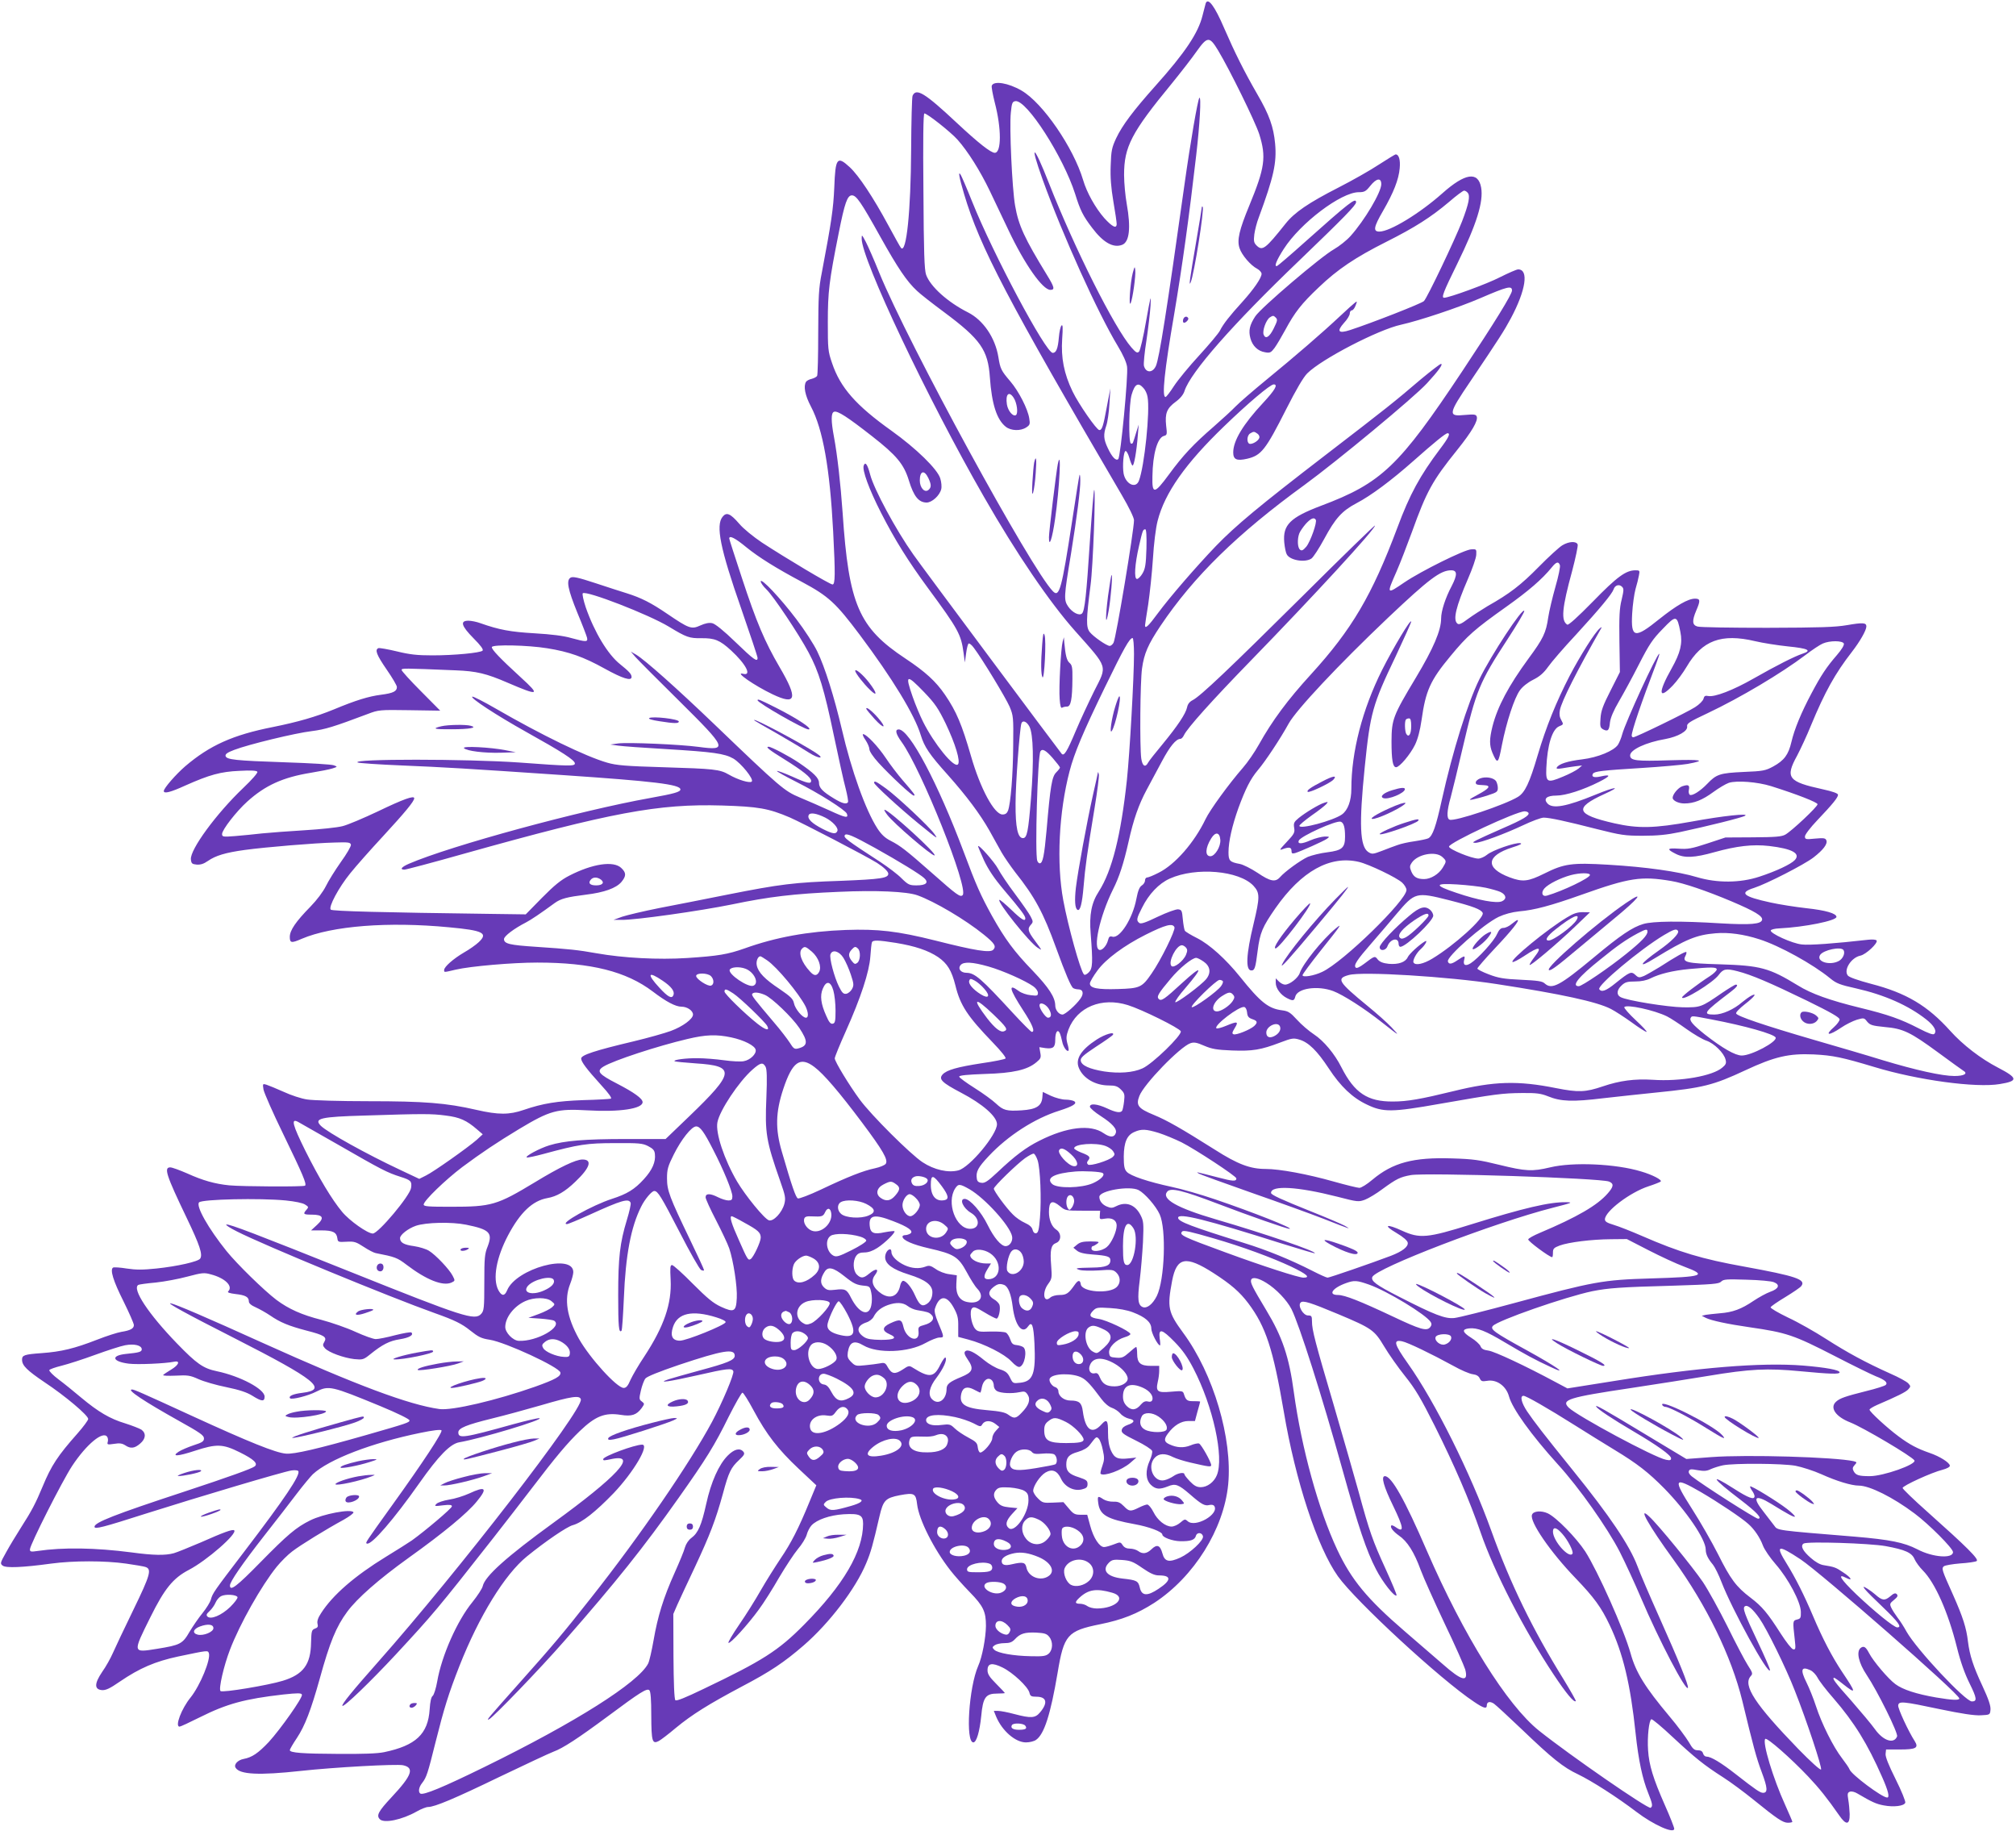 <?xml version="1.0" standalone="no"?>
<!DOCTYPE svg PUBLIC "-//W3C//DTD SVG 20010904//EN"
 "http://www.w3.org/TR/2001/REC-SVG-20010904/DTD/svg10.dtd">
<svg version="1.0" xmlns="http://www.w3.org/2000/svg"
 width="1280pt" height="1162pt" viewBox="0 0 1280 1162"
 preserveAspectRatio="xMidYMid meet">
<g transform="translate(0,1162) scale(0.1,-0.1)"
fill="#673ab7" stroke="none">
<path d="M7655 11598 c-2 -7 -11 -42 -20 -77 -27 -110 -110 -235 -299 -446
-141 -158 -210 -250 -249 -332 -28 -60 -32 -80 -35 -173 -3 -75 2 -140 17
-229 12 -68 21 -132 21 -142 0 -33 -27 -20 -79 37 -56 64 -111 162 -134 241
-61 205 -256 490 -391 568 -84 49 -177 64 -189 31 -3 -7 6 -55 19 -107 43
-164 43 -319 0 -319 -25 0 -104 62 -241 190 -203 190 -258 224 -281 172 -4 -9
-8 -163 -9 -342 -2 -391 -30 -661 -64 -624 -5 5 -41 70 -81 144 -96 178 -188
316 -244 368 -81 75 -92 61 -99 -128 -6 -137 -18 -218 -79 -540 -20 -100 -22
-149 -23 -380 0 -146 -3 -270 -7 -276 -4 -7 -20 -15 -35 -19 -15 -3 -31 -12
-35 -18 -18 -28 -7 -86 31 -158 76 -144 120 -392 141 -794 14 -271 13 -335 -4
-335 -17 0 -298 168 -448 266 -55 37 -118 88 -144 119 -57 66 -81 76 -106 45
-45 -55 -15 -203 118 -583 57 -164 104 -305 104 -313 0 -29 -24 -12 -140 100
-74 72 -129 116 -147 120 -19 5 -45 0 -76 -14 -57 -26 -71 -21 -211 74 -103
70 -164 101 -256 130 -30 9 -119 38 -198 64 -112 37 -146 44 -160 35 -28 -18
-16 -75 44 -223 31 -74 58 -145 61 -157 7 -29 -5 -29 -100 -3 -47 14 -127 24
-232 30 -154 9 -225 22 -344 64 -24 9 -59 16 -77 16 -55 0 -45 -33 33 -112 45
-45 64 -71 57 -78 -14 -14 -179 -30 -319 -30 -95 0 -142 5 -224 25 -58 14
-111 23 -118 21 -25 -10 -12 -43 52 -136 36 -52 65 -101 65 -111 0 -27 -23
-39 -101 -49 -78 -10 -160 -35 -299 -93 -115 -47 -229 -80 -388 -112 -253 -50
-400 -116 -556 -249 -59 -51 -136 -139 -136 -157 0 -19 43 -8 137 35 153 68
224 88 344 93 72 4 109 2 113 -6 4 -6 -34 -50 -90 -103 -171 -163 -338 -391
-332 -453 3 -26 7 -30 36 -33 24 -2 45 4 72 23 49 34 111 53 235 70 132 18
445 44 570 47 87 3 100 1 103 -14 2 -9 -27 -59 -64 -110 -36 -51 -79 -120 -95
-153 -18 -36 -57 -88 -98 -130 -93 -95 -131 -150 -131 -192 0 -39 10 -41 76
-12 193 82 548 110 935 73 218 -20 250 -37 188 -95 -17 -16 -59 -46 -93 -65
-68 -40 -126 -91 -126 -111 0 -16 -4 -16 73 2 94 22 361 45 518 45 342 0 565
-56 734 -184 84 -64 144 -96 182 -96 36 0 73 -25 73 -50 0 -28 -65 -76 -141
-104 -38 -14 -144 -44 -236 -66 -245 -58 -333 -87 -333 -109 0 -21 33 -65 128
-170 48 -52 69 -82 60 -85 -7 -2 -85 -7 -173 -9 -168 -6 -259 -21 -379 -62
-93 -32 -161 -32 -301 0 -191 44 -331 55 -685 55 -179 0 -354 5 -390 11 -36 5
-103 27 -150 49 -47 21 -96 41 -109 45 -23 7 -24 6 -18 -31 4 -21 60 -149 126
-284 124 -256 149 -315 138 -326 -8 -8 -395 -6 -482 2 -90 9 -168 31 -265 75
-48 21 -97 39 -109 39 -42 0 -26 -49 104 -320 84 -175 103 -233 86 -259 -12
-19 -145 -49 -278 -63 -87 -9 -130 -9 -189 0 -42 7 -80 9 -86 6 -21 -13 1 -85
66 -214 36 -73 66 -141 66 -151 0 -22 -22 -34 -79 -43 -25 -4 -94 -26 -155
-50 -144 -56 -227 -76 -351 -85 -111 -8 -125 -13 -125 -42 0 -37 32 -68 143
-143 130 -86 277 -210 277 -233 0 -8 -31 -50 -68 -92 -125 -141 -166 -203
-221 -336 -45 -108 -69 -154 -137 -260 -31 -49 -75 -121 -96 -160 -37 -66 -38
-70 -21 -83 21 -16 125 -12 308 13 141 19 341 19 475 0 58 -8 113 -18 122 -21
43 -13 34 -48 -75 -272 -58 -119 -117 -244 -131 -276 -14 -32 -44 -86 -67
-118 -50 -74 -51 -111 -3 -116 25 -2 50 9 115 54 126 86 225 128 369 159 191
40 189 40 196 22 14 -38 -55 -206 -116 -282 -58 -71 -101 -185 -70 -185 6 0
64 27 130 60 170 85 283 116 528 144 94 10 115 10 119 -1 7 -17 -136 -219
-210 -300 -68 -72 -107 -98 -160 -108 -38 -7 -64 -36 -51 -56 26 -43 149 -49
414 -20 210 23 607 45 649 36 74 -16 57 -64 -73 -203 -84 -90 -98 -116 -74
-140 27 -27 141 -3 233 49 28 16 61 29 73 29 42 0 172 55 455 192 159 76 312
148 341 159 60 22 154 83 347 226 203 151 247 179 262 164 8 -8 12 -58 12
-161 1 -164 6 -183 48 -161 13 7 62 44 108 83 103 85 209 151 418 262 183 96
269 154 393 261 164 142 331 361 398 523 29 69 42 115 84 297 24 102 37 116
129 134 92 17 102 12 110 -58 11 -96 107 -286 212 -420 24 -31 79 -93 122
-137 87 -89 103 -124 103 -215 -1 -76 -24 -198 -49 -253 -60 -137 -82 -486
-31 -486 20 0 40 69 50 167 11 119 28 143 102 143 26 0 48 2 48 3 0 2 -25 29
-55 59 -43 43 -55 62 -55 86 0 45 29 50 96 17 65 -32 160 -121 170 -159 5 -22
11 -26 44 -26 66 0 75 -39 23 -100 -30 -36 -57 -38 -163 -10 -41 11 -87 20
-103 20 l-27 0 15 -37 c38 -90 122 -163 189 -163 23 0 52 7 64 16 52 36 92
161 137 426 40 241 62 266 270 308 139 28 235 66 344 136 252 165 441 467 469
751 28 291 -93 702 -286 963 -96 131 -102 160 -70 330 29 151 87 162 263 49
110 -71 166 -119 221 -192 111 -148 157 -289 225 -687 74 -439 213 -862 344
-1046 114 -159 652 -656 865 -797 59 -40 80 -46 80 -23 0 24 19 29 45 12 13
-9 92 -82 176 -162 194 -186 265 -243 359 -287 87 -42 248 -145 370 -238 109
-83 240 -141 240 -107 0 8 -26 75 -59 149 -75 170 -101 255 -107 349 -6 85 6
192 21 197 6 2 67 -49 135 -113 142 -132 199 -178 321 -256 47 -30 132 -93
190 -140 153 -124 189 -148 221 -148 15 0 28 3 28 6 0 4 -21 52 -46 108 -76
166 -146 398 -126 418 11 11 163 -123 272 -238 71 -75 122 -139 198 -248 44
-64 67 -60 66 9 -1 28 -5 69 -9 92 -6 36 -5 44 10 50 11 4 31 -1 49 -12 92
-54 118 -66 167 -75 63 -12 128 -4 136 17 3 8 -24 75 -61 149 -45 90 -66 143
-64 161 l3 28 87 0 c103 0 122 10 95 53 -39 60 -108 208 -105 227 4 28 28 26
264 -24 139 -29 219 -41 260 -39 59 3 59 3 62 36 2 24 -12 66 -51 150 -59 126
-81 195 -92 282 -10 87 -32 155 -94 295 -72 160 -75 169 -59 183 8 6 54 14
103 18 50 3 97 10 105 15 18 10 -63 90 -312 312 -87 77 -158 146 -158 152 0
14 185 99 255 116 26 7 45 17 45 25 0 19 -64 60 -130 82 -77 27 -125 52 -195
104 -73 54 -185 157 -185 170 0 5 21 18 48 30 128 55 183 82 198 99 16 18 16
20 0 38 -10 11 -61 39 -114 62 -158 71 -272 133 -408 220 -70 45 -179 107
-242 136 -62 30 -112 59 -110 65 2 6 44 35 94 65 49 30 95 61 101 70 31 41
-33 63 -362 123 -268 48 -414 92 -648 194 -69 30 -150 62 -181 71 -43 13 -56
21 -56 35 0 51 160 172 277 210 37 12 72 26 77 30 11 10 -52 43 -124 64 -161
49 -433 61 -578 26 -114 -27 -155 -25 -322 16 -126 31 -166 37 -301 41 -246 8
-376 -27 -505 -135 -34 -29 -71 -52 -83 -52 -11 0 -85 18 -163 40 -166 47
-343 80 -433 80 -97 0 -177 30 -321 122 -214 135 -305 187 -388 221 -100 41
-115 61 -92 120 28 75 258 312 324 335 23 8 40 5 88 -16 49 -21 80 -26 176
-30 131 -5 184 4 305 50 76 29 86 30 123 19 58 -17 113 -71 186 -182 76 -116
151 -187 242 -230 104 -50 158 -50 467 5 349 61 392 67 520 68 91 1 119 -3
164 -21 81 -33 155 -36 351 -12 96 11 247 27 335 36 299 30 362 46 566 141
186 87 277 108 434 101 123 -6 183 -19 386 -80 273 -83 646 -134 797 -108 117
19 115 38 -12 104 -110 57 -223 144 -304 234 -143 159 -278 240 -502 298 -83
22 -140 42 -148 53 -28 36 22 114 80 126 35 7 113 80 103 96 -4 6 -25 8 -53 5
-211 -24 -376 -36 -422 -30 -61 6 -203 71 -197 89 2 6 26 12 53 13 163 8 364
49 364 73 0 22 -69 42 -190 55 -71 8 -173 24 -227 36 -176 38 -204 62 -106 93
78 25 317 147 377 193 62 48 91 86 82 109 -6 14 -16 16 -71 11 -60 -6 -65 -5
-65 14 0 11 34 56 78 102 98 103 132 145 132 162 0 9 -33 21 -97 35 -220 48
-240 73 -163 213 21 40 62 127 89 194 87 210 153 329 259 465 51 66 92 137 92
162 0 24 -24 25 -122 8 -76 -13 -170 -16 -508 -17 -228 0 -427 3 -442 8 -34 9
-36 36 -8 102 27 63 26 75 -8 75 -44 0 -118 -43 -226 -129 -157 -127 -182
-122 -173 34 3 55 13 125 21 155 9 30 19 70 22 88 6 30 5 32 -22 32 -61 0
-117 -41 -270 -198 -96 -98 -156 -152 -163 -147 -41 25 -34 104 31 341 22 84
38 159 35 168 -9 22 -55 20 -97 -5 -19 -11 -87 -73 -150 -137 -113 -115 -184
-170 -326 -250 -38 -23 -94 -59 -124 -81 -41 -31 -57 -38 -67 -29 -29 24 -9
107 68 285 27 62 51 130 52 151 2 36 1 37 -32 35 -44 -2 -318 -138 -423 -209
-116 -79 -116 -79 -50 71 22 50 65 162 97 249 93 258 129 324 287 520 93 116
134 186 124 212 -5 14 -17 15 -76 10 -108 -11 -106 5 36 214 185 275 214 320
257 400 95 178 115 310 46 310 -10 0 -62 -23 -116 -50 -81 -42 -322 -130 -354
-130 -19 0 -5 36 84 217 122 249 167 392 151 483 -19 104 -102 91 -245 -36
-145 -129 -334 -244 -401 -244 -41 0 -37 28 23 131 67 116 100 200 106 271 5
53 -5 88 -26 88 -3 0 -51 -29 -105 -64 -54 -36 -169 -101 -255 -145 -192 -98
-282 -159 -339 -231 -128 -161 -147 -175 -184 -138 -17 17 -19 28 -14 71 4 28
16 76 28 106 95 258 115 347 104 469 -10 107 -37 183 -112 312 -86 149 -144
266 -211 420 -61 143 -104 199 -118 158z m79 -298 c74 -123 235 -451 261 -531
46 -146 36 -214 -63 -454 -64 -155 -79 -219 -62 -270 14 -44 71 -110 112 -131
15 -8 28 -23 28 -32 0 -26 -49 -97 -121 -177 -81 -89 -122 -141 -143 -183 -9
-18 -69 -89 -132 -158 -63 -68 -135 -156 -160 -194 -25 -39 -49 -70 -54 -70
-24 0 -7 166 55 525 52 309 95 619 140 1010 23 198 33 376 20 364 -10 -11 -57
-282 -95 -554 -112 -799 -160 -1101 -181 -1148 -21 -46 -64 -45 -76 1 -3 14 4
86 16 161 11 75 23 174 26 221 4 76 1 65 -28 -97 -17 -100 -38 -188 -45 -195
-11 -11 -20 -6 -48 26 -108 124 -360 626 -524 1043 -97 248 -127 265 -40 23
128 -355 350 -846 478 -1058 32 -53 54 -101 58 -130 8 -54 -41 -571 -56 -586
-14 -14 -40 13 -66 69 -28 58 -29 87 -10 143 8 23 17 85 20 139 l6 98 -23
-120 c-22 -120 -30 -145 -47 -145 -17 0 -132 166 -170 245 -55 114 -74 214
-66 334 5 71 4 93 -4 85 -7 -7 -14 -40 -17 -75 -6 -72 -17 -99 -39 -99 -44 0
-378 626 -512 961 -34 85 -67 161 -72 169 -18 29 -11 -13 21 -121 100 -337
277 -674 1003 -1914 44 -75 76 -141 76 -157 0 -64 -114 -749 -130 -778 -6 -11
-17 -20 -24 -20 -19 0 -103 58 -127 88 -24 31 -23 79 5 297 16 116 34 615 23
605 -3 -3 -15 -149 -27 -325 -22 -343 -33 -442 -50 -459 -17 -17 -62 6 -88 44
-28 42 -28 58 18 335 38 237 60 408 59 465 0 25 -2 41 -5 35 -2 -5 -24 -140
-48 -300 -65 -424 -80 -479 -120 -439 -137 137 -918 1569 -1104 2024 -32 80
-71 168 -85 195 -25 47 -26 48 -26 20 -1 -130 419 -1018 777 -1640 205 -358
416 -668 577 -849 214 -241 206 -217 122 -383 -35 -71 -88 -184 -117 -253 -55
-131 -74 -161 -89 -145 -14 16 -893 1194 -942 1265 -112 158 -250 415 -274
507 -17 65 -31 85 -41 58 -11 -28 33 -149 110 -300 89 -174 173 -308 298 -478
193 -262 210 -293 226 -412 l8 -60 8 57 c4 32 11 60 16 63 5 3 20 -9 33 -27
53 -70 202 -316 227 -373 24 -58 25 -67 23 -245 -1 -186 -16 -371 -33 -416 -7
-17 -17 -24 -35 -24 -52 0 -141 165 -200 371 -58 200 -92 282 -165 389 -58 85
-125 146 -250 229 -298 197 -361 343 -400 926 -13 186 -34 370 -55 482 -19
101 -19 152 0 159 22 9 86 -33 242 -155 155 -121 202 -177 234 -282 31 -101
62 -138 112 -139 34 0 83 44 93 85 4 15 1 46 -6 68 -17 58 -152 190 -310 303
-226 161 -325 274 -377 429 -26 75 -27 91 -27 260 0 192 8 260 69 565 38 192
55 240 84 240 28 0 57 -41 181 -264 110 -197 168 -283 232 -342 18 -18 96 -79
173 -136 231 -172 278 -239 290 -414 12 -170 44 -268 101 -313 33 -26 94 -28
130 -4 23 15 25 21 19 57 -9 60 -67 173 -120 235 -59 69 -64 80 -76 154 -20
123 -96 235 -193 284 -129 65 -239 164 -266 239 -11 31 -15 143 -17 532 -3
315 -1 492 6 492 18 0 166 -117 210 -166 66 -74 144 -198 205 -325 30 -63 84
-176 120 -252 102 -215 216 -377 265 -377 30 0 26 17 -22 95 -142 232 -180
313 -202 440 -19 109 -37 499 -27 590 6 62 10 70 29 73 71 10 304 -353 379
-588 33 -106 50 -140 108 -216 70 -93 134 -130 191 -108 46 18 56 108 29 259
-9 50 -17 133 -17 185 0 178 46 268 303 580 56 69 127 160 157 203 69 97 82
98 137 7z m1036 -849 c0 -51 -106 -230 -195 -329 -25 -28 -72 -65 -105 -84
-81 -45 -464 -371 -500 -426 -36 -55 -44 -90 -31 -139 13 -49 48 -82 93 -89
31 -6 38 -2 60 27 14 19 44 70 68 114 61 113 103 167 213 271 119 114 232 190
429 289 181 91 283 156 398 253 46 40 89 72 96 72 6 0 17 -6 23 -14 17 -20 6
-71 -36 -181 -46 -118 -221 -485 -242 -506 -14 -15 -334 -140 -469 -184 -74
-24 -87 -9 -39 45 21 22 37 49 37 60 0 11 6 20 13 20 7 0 18 14 24 31 11 28
10 29 -5 17 -9 -7 -51 -44 -92 -83 -115 -108 -289 -258 -465 -402 -88 -72
-178 -150 -200 -173 -22 -23 -85 -81 -140 -129 -127 -110 -194 -181 -284 -304
-92 -125 -107 -126 -104 -10 2 142 32 245 73 256 20 5 21 10 14 66 -8 77 4
109 61 151 29 21 49 46 56 69 39 119 306 423 728 827 282 271 361 352 361 370
0 33 -43 -1 -329 -256 -89 -80 -167 -146 -172 -148 -22 -8 -5 35 42 108 105
164 364 360 476 360 36 0 45 5 73 40 39 49 70 54 70 11z m830 -675 c0 -24
-109 -201 -315 -511 -403 -606 -513 -711 -899 -856 -195 -74 -242 -121 -232
-232 3 -32 10 -66 16 -76 20 -38 117 -54 157 -26 12 9 48 64 80 123 71 132
113 179 206 228 92 48 222 145 362 269 131 116 203 175 216 175 20 0 6 -29
-48 -100 -127 -169 -192 -287 -271 -500 -161 -429 -289 -646 -548 -930 -149
-163 -246 -294 -331 -446 -26 -47 -72 -114 -102 -148 -88 -101 -209 -267 -237
-326 -71 -148 -193 -288 -298 -340 -33 -17 -65 -30 -73 -30 -7 0 -13 -8 -13
-19 0 -10 -9 -25 -21 -32 -15 -10 -24 -34 -34 -85 -23 -123 -104 -251 -151
-240 -18 5 -23 1 -29 -22 -8 -32 -33 -62 -51 -62 -49 0 -2 214 83 385 39 77
67 163 98 300 32 145 65 238 116 333 22 42 66 123 96 179 51 96 90 143 118
143 6 0 16 10 22 23 21 45 174 216 423 472 400 411 790 835 790 859 0 5 -204
-193 -452 -440 -475 -471 -655 -642 -705 -668 -20 -10 -32 -25 -36 -46 -9 -41
-59 -116 -155 -233 -45 -54 -87 -107 -92 -117 -18 -35 -37 -23 -44 26 -10 76
-7 486 5 571 13 94 38 152 117 270 211 314 489 586 916 896 204 149 695 555
777 645 71 77 104 122 88 122 -6 0 -63 -44 -127 -97 -170 -145 -215 -181 -603
-479 -427 -328 -573 -450 -699 -580 -129 -135 -290 -321 -368 -426 -60 -82
-82 -102 -82 -78 0 5 9 65 20 132 10 68 24 198 30 289 6 98 18 197 30 243 45
177 177 364 422 600 150 145 293 266 315 266 29 0 9 -35 -68 -118 -126 -135
-189 -239 -189 -314 0 -45 22 -55 88 -40 90 21 117 55 249 316 63 124 108 201
133 226 91 91 452 278 596 309 113 25 363 108 502 168 172 74 202 82 202 49z
m-1513 -241 c-27 -55 -52 -70 -64 -39 -9 24 15 92 39 109 20 13 24 13 37 0 14
-13 12 -21 -12 -70z m-828 -377 c12 -12 24 -37 27 -57 17 -88 -20 -444 -55
-533 -20 -52 -84 -21 -97 46 -8 46 -1 139 12 143 6 2 17 -17 24 -42 7 -25 16
-48 20 -50 10 -6 27 94 34 190 l6 70 -16 -50 c-8 -27 -17 -56 -20 -63 -2 -7
-8 -10 -14 -7 -16 10 -12 254 5 310 20 68 41 80 74 43z m-823 -63 c21 -32 30
-100 14 -110 -18 -11 -50 26 -57 68 -10 65 13 88 43 42z m1548 -228 c10 -7 15
-19 11 -28 -8 -21 -50 -43 -64 -35 -17 11 -13 54 7 65 22 13 25 13 46 -2z
m-2090 -281 c20 -42 20 -60 1 -76 -24 -20 -55 14 -55 60 0 61 28 70 54 16z
m2460 -265 c10 -16 -34 -139 -60 -171 -21 -24 -29 -28 -40 -19 -16 13 -18 66
-5 102 5 14 24 41 41 61 32 35 53 45 64 27z m-1075 -183 c-3 -102 -8 -129 -25
-158 -11 -19 -27 -35 -35 -35 -20 0 -14 94 13 210 23 100 25 105 40 105 6 0 9
-42 7 -122z m-2540 8 c79 -64 188 -132 353 -220 168 -90 214 -132 367 -336
206 -275 348 -507 387 -636 23 -75 55 -123 172 -253 120 -135 205 -249 264
-353 25 -46 61 -109 78 -140 18 -31 57 -87 86 -125 125 -157 179 -258 259
-479 61 -168 95 -247 109 -256 6 -4 21 -8 32 -8 31 0 37 -27 14 -59 -28 -40
-97 -101 -114 -101 -23 0 -46 29 -46 58 -1 52 -40 112 -142 219 -120 124 -177
202 -260 350 -71 129 -100 193 -179 405 -165 439 -345 778 -413 778 -25 0 -19
-28 18 -79 125 -172 429 -932 388 -973 -15 -15 -37 1 -194 140 -167 147 -201
173 -263 205 -36 18 -59 40 -84 78 -75 116 -165 367 -226 630 -48 204 -108
396 -156 494 -21 44 -81 137 -133 205 -99 131 -226 266 -226 239 0 -8 16 -31
36 -50 44 -42 205 -283 267 -399 66 -122 100 -235 161 -527 30 -142 63 -294
75 -337 11 -44 18 -83 15 -88 -10 -15 -37 -8 -88 23 -73 44 -96 68 -96 100 0
30 -33 63 -127 127 -62 42 -176 102 -193 102 -22 0 3 -20 102 -81 114 -71 168
-114 168 -135 0 -22 -24 -17 -121 27 -50 22 -93 38 -96 35 -3 -2 53 -34 123
-69 142 -71 311 -178 321 -202 11 -30 -7 -27 -109 20 -57 26 -142 63 -190 83
-98 41 -122 61 -544 466 -238 228 -440 408 -496 441 l-33 19 30 -35 c17 -19
141 -144 278 -279 303 -300 310 -316 123 -291 -119 16 -447 30 -511 22 l-50
-7 50 -7 c28 -4 165 -14 305 -22 298 -18 370 -28 426 -60 49 -29 132 -131 117
-146 -12 -12 -88 11 -145 44 -59 34 -93 37 -418 47 -239 7 -296 12 -355 29
-136 39 -416 175 -707 343 -76 44 -143 78 -149 76 -19 -6 154 -119 342 -224
226 -126 309 -179 309 -200 0 -18 -33 -18 -355 6 -329 23 -1069 24 -1024 0 8
-4 136 -13 285 -19 264 -11 401 -19 1019 -61 574 -39 745 -59 745 -91 0 -16
-40 -27 -190 -54 -448 -80 -1267 -303 -1532 -417 -49 -21 -62 -38 -30 -38 10
0 180 45 378 101 935 262 1234 318 1638 306 230 -7 295 -18 431 -76 82 -36
477 -241 553 -288 41 -26 72 -55 72 -69 0 -28 -48 -35 -298 -45 -300 -10 -387
-21 -725 -88 -139 -28 -333 -66 -432 -85 -100 -20 -205 -45 -235 -55 l-55 -20
50 0 c86 -2 501 57 702 98 235 49 393 68 678 80 238 11 433 2 500 -22 109 -39
305 -155 422 -250 69 -56 80 -74 59 -96 -21 -20 -111 -6 -368 59 -240 60 -363
74 -568 67 -241 -9 -444 -46 -642 -117 -108 -38 -167 -48 -364 -61 -185 -12
-407 0 -576 30 -118 21 -174 27 -384 41 -167 11 -204 19 -204 49 0 19 64 67
140 106 31 16 92 57 182 123 39 28 78 38 198 53 116 14 191 41 225 80 32 39
32 59 -1 90 -49 46 -181 27 -329 -49 -53 -27 -95 -61 -174 -141 l-103 -105
-222 3 c-683 9 -1006 17 -1016 27 -16 16 50 140 124 231 36 45 130 151 208
235 140 152 198 222 198 241 0 19 -68 -5 -230 -83 -91 -43 -192 -86 -225 -94
-34 -9 -142 -20 -240 -26 -99 -6 -220 -15 -270 -20 -49 -6 -127 -13 -172 -17
-77 -6 -83 -5 -83 13 0 27 91 144 160 206 114 103 226 154 405 183 55 9 116
21 135 27 34 11 34 11 10 20 -14 6 -151 14 -305 19 -325 11 -378 17 -383 41
-2 12 13 22 55 38 91 35 389 107 491 119 87 11 139 27 357 109 68 26 75 27
265 24 l195 -3 -122 123 c-68 68 -123 129 -123 135 0 12 5 12 343 -2 132 -5
195 -20 331 -79 198 -85 209 -81 84 33 -130 119 -190 181 -185 194 6 17 230
12 352 -8 138 -22 231 -55 364 -129 114 -63 171 -81 171 -53 0 18 -17 36 -73
81 -78 62 -163 203 -218 361 -15 45 -23 84 -19 89 20 20 418 -134 547 -212
112 -68 130 -74 206 -73 84 1 117 -12 188 -77 95 -87 135 -164 77 -149 -58 15
70 -74 187 -130 151 -72 163 -29 45 172 -95 163 -147 285 -240 568 -44 133
-80 245 -80 249 0 22 39 2 109 -56z m5165 -113 c4 -9 -9 -71 -28 -137 -19 -67
-40 -155 -46 -195 -14 -98 -32 -135 -125 -261 -126 -172 -197 -305 -229 -431
-20 -81 -20 -119 -1 -166 33 -77 38 -73 61 48 29 147 79 299 114 347 16 23 50
50 84 67 42 21 67 43 95 82 21 30 100 122 177 204 154 168 229 259 239 288 8
26 35 35 53 17 13 -12 12 -23 -2 -83 -14 -55 -16 -107 -14 -264 l3 -195 -59
-117 c-48 -94 -61 -129 -64 -176 -4 -52 -2 -60 17 -71 30 -15 38 -7 43 45 4
30 23 75 57 133 28 48 86 154 127 235 65 127 87 160 151 225 85 89 91 88 112
-19 15 -73 0 -133 -55 -231 -88 -156 -85 -205 7 -109 26 27 65 80 88 119 98
167 220 213 435 162 46 -11 140 -26 207 -33 130 -13 157 -26 92 -47 -50 -17
-160 -72 -311 -158 -128 -73 -245 -118 -286 -110 -19 4 -26 0 -30 -17 -3 -13
-27 -37 -54 -54 -51 -33 -376 -191 -392 -191 -6 0 -10 5 -10 11 0 29 60 206
154 452 14 37 24 67 21 67 -15 0 -214 -433 -235 -510 -6 -24 -19 -54 -27 -67
-26 -39 -128 -81 -227 -93 -92 -11 -148 -29 -161 -51 -6 -9 2 -11 33 -6 23 4
61 10 85 13 l42 5 -22 -19 c-13 -11 -58 -35 -100 -52 -100 -42 -109 -37 -105
56 6 144 37 246 82 264 27 11 28 12 13 39 -11 19 -14 38 -9 63 10 56 109 251
264 523 3 6 -2 4 -11 -4 -30 -24 -123 -171 -191 -301 -85 -165 -149 -322 -203
-504 -52 -177 -81 -237 -125 -264 -81 -50 -402 -158 -434 -145 -20 7 -18 55 7
143 11 41 45 180 75 309 86 368 107 420 286 694 60 92 108 173 106 179 -9 26
-211 -281 -285 -433 -75 -153 -170 -458 -238 -764 -38 -173 -59 -231 -86 -246
-10 -5 -49 -13 -88 -19 -38 -5 -87 -16 -108 -24 -21 -7 -66 -24 -99 -37 -58
-22 -63 -22 -87 -7 -53 36 -59 174 -22 539 35 344 49 395 196 702 54 115 99
215 99 221 -1 23 -113 -164 -185 -307 -125 -250 -195 -519 -195 -754 0 -75
-22 -136 -60 -163 -55 -39 -270 -97 -270 -72 0 6 35 35 78 66 44 30 85 63 93
72 13 15 11 16 -11 9 -33 -9 -122 -63 -165 -98 -29 -24 -33 -32 -28 -62 5 -30
0 -39 -48 -90 -45 -48 -49 -54 -25 -45 41 15 56 12 56 -11 0 -16 4 -19 23 -14
38 12 179 75 201 90 20 14 19 15 -14 15 -19 -1 -60 -11 -90 -24 -54 -24 -83
-25 -74 -2 11 28 239 131 267 120 19 -7 27 -36 27 -95 0 -71 -19 -87 -113 -99
-43 -5 -98 -19 -123 -29 -46 -21 -145 -92 -178 -130 -29 -32 -61 -26 -142 29
-41 27 -91 52 -112 56 -64 12 -72 20 -72 74 0 68 23 169 63 281 45 122 76 184
123 240 48 56 145 203 196 296 48 87 315 372 630 671 262 248 334 302 402 302
39 0 40 -28 3 -100 -40 -75 -67 -159 -67 -206 0 -75 -49 -190 -160 -375 -146
-243 -154 -265 -155 -404 0 -119 8 -165 29 -165 22 0 90 81 120 142 18 37 32
90 42 159 26 185 55 250 183 404 107 130 154 171 354 313 142 101 228 175 289
250 29 36 43 40 52 15z m-2704 -565 c0 -147 -27 -628 -45 -798 -38 -353 -94
-576 -178 -708 -47 -72 -62 -148 -52 -269 14 -183 13 -220 -12 -245 -14 -14
-26 -19 -31 -13 -23 25 -101 308 -131 470 -44 236 -28 561 40 820 30 115 85
246 224 532 121 249 157 313 176 313 5 0 9 -46 9 -102z m4507 67 c3 -10 -13
-37 -44 -73 -66 -76 -101 -129 -161 -242 -65 -122 -109 -228 -128 -310 -19
-81 -46 -117 -115 -155 -50 -27 -65 -30 -189 -35 -149 -7 -172 -14 -230 -75
-44 -46 -96 -79 -111 -70 -6 4 -9 18 -6 31 6 31 -3 36 -42 23 -26 -9 -61 -51
-61 -73 0 -18 37 -36 74 -36 61 0 114 21 185 73 34 25 78 51 98 58 50 16 181
6 268 -21 165 -52 295 -103 295 -115 0 -16 -164 -170 -205 -193 -24 -13 -62
-16 -205 -17 l-175 -1 -115 -38 c-100 -33 -124 -37 -182 -33 -74 5 -78 -3 -18
-33 55 -28 118 -25 246 11 141 39 242 51 347 39 145 -17 201 -47 163 -89 -25
-27 -119 -71 -226 -106 -122 -40 -267 -41 -395 -3 -119 36 -325 65 -562 79
-234 14 -282 7 -408 -56 -103 -51 -137 -55 -220 -24 -157 59 -150 137 17 190
51 16 66 24 50 27 -32 5 -177 -45 -211 -74 -16 -13 -41 -24 -55 -24 -42 0
-186 59 -186 76 0 25 427 224 480 224 10 0 21 -4 24 -9 11 -16 -34 -43 -166
-100 -73 -32 -146 -65 -163 -74 -26 -14 -27 -16 -8 -17 33 0 185 56 302 111
57 27 116 49 132 49 37 0 140 -22 339 -73 151 -38 176 -42 290 -42 93 0 154 6
235 23 174 37 399 93 415 104 28 17 -138 0 -339 -37 -239 -43 -340 -45 -491
-11 -246 56 -259 97 -61 187 111 50 68 47 -58 -5 -185 -76 -273 -92 -306 -56
-27 30 -5 50 57 50 58 0 170 36 271 87 75 38 78 50 8 34 -40 -9 -59 -2 -47 18
9 15 62 21 306 36 129 8 262 20 295 26 124 23 90 29 -116 23 -210 -7 -249 -2
-249 31 0 36 101 83 224 104 80 15 142 50 138 79 -3 20 13 30 130 85 209 99
469 254 621 369 43 33 93 66 110 73 45 20 126 19 134 0z m-5839 -309 c69 -72
89 -102 136 -198 62 -130 96 -242 78 -260 -25 -25 -151 130 -222 272 -18 36
-48 107 -66 159 -49 141 -39 144 74 27z m3092 -215 c0 -51 -15 -75 -31 -50
-10 16 -12 83 -2 92 3 4 12 7 20 7 9 0 13 -15 13 -49z m-2424 -3 c25 -48 29
-219 10 -455 -17 -211 -25 -253 -51 -253 -33 0 -48 67 -47 220 0 126 26 471
37 508 8 23 34 12 51 -20z m148 -200 c25 -29 46 -56 46 -60 0 -4 -11 -18 -24
-31 -27 -27 -37 -84 -61 -366 -15 -164 -24 -211 -44 -211 -5 0 -12 7 -15 16
-16 41 2 666 20 695 12 19 34 7 78 -43z m-1444 -378 c47 -24 84 -65 77 -84 -9
-23 -30 -20 -95 13 -66 34 -97 63 -88 86 7 20 50 13 106 -15z m315 -192 c156
-87 286 -167 312 -191 32 -29 14 -47 -48 -47 -44 0 -53 4 -94 44 -24 25 -84
70 -132 102 -220 143 -238 157 -229 173 9 14 50 -3 191 -81z m2193 52 c4 -43
-34 -105 -63 -105 -35 0 -33 52 5 113 27 44 54 40 58 -8z m1410 -110 c27 -25
27 -27 2 -68 -25 -41 -76 -72 -118 -72 -45 0 -67 13 -82 50 -10 25 -10 34 3
53 36 55 152 77 195 37z m-530 -31 c64 -15 241 -100 275 -132 15 -14 27 -35
27 -46 0 -66 -403 -459 -535 -520 -52 -25 -125 -37 -125 -21 0 6 51 75 113
153 131 164 144 182 97 143 -84 -70 -208 -224 -227 -281 -10 -32 -64 -75 -94
-75 -11 0 -28 9 -39 20 l-20 20 0 -29 c0 -34 31 -76 70 -96 39 -20 47 -19 54
9 13 53 142 72 241 35 63 -24 195 -108 310 -199 112 -88 116 -91 60 -31 -27
29 -95 89 -150 134 -190 156 -202 176 -121 198 85 24 630 -10 936 -57 416 -64
639 -113 727 -158 26 -13 86 -52 132 -85 46 -34 89 -61 95 -61 6 1 -25 34 -68
74 -43 40 -76 78 -73 83 12 20 192 -19 272 -59 22 -11 77 -47 123 -80 45 -32
102 -66 127 -74 49 -17 111 -78 121 -120 6 -22 2 -32 -20 -50 -61 -54 -268
-90 -442 -78 -115 7 -209 -5 -318 -42 -109 -37 -154 -39 -296 -11 -243 49
-396 44 -651 -19 -209 -51 -294 -66 -385 -66 -161 -1 -244 54 -327 217 -43 86
-113 169 -174 209 -32 21 -80 62 -108 93 -43 47 -56 55 -95 60 -87 11 -137 51
-267 213 -90 112 -193 205 -272 245 -38 19 -73 40 -78 47 -4 7 -10 40 -13 73
-5 55 -7 60 -30 63 -14 1 -70 -19 -129 -47 -79 -38 -108 -48 -118 -39 -19 15
-17 28 18 96 43 87 107 154 176 185 167 75 440 51 531 -45 42 -46 42 -71 1
-243 -47 -193 -52 -295 -14 -295 21 0 26 13 40 124 15 117 30 151 113 271 165
236 347 337 530 294z m1467 -83 c0 -19 -173 -102 -273 -131 -30 -9 -40 19 -16
46 25 28 101 66 167 84 56 15 122 16 122 1z m-6280 -29 c25 -19 11 -37 -30
-37 -39 0 -52 14 -35 35 15 19 41 19 65 2z m6795 -9 c80 -13 226 -63 385 -130
146 -62 197 -93 193 -116 -5 -28 -72 -34 -263 -23 -257 16 -431 14 -491 -4
-69 -20 -145 -71 -314 -212 -218 -181 -267 -207 -313 -165 -15 14 -45 18 -151
23 -109 5 -143 11 -203 34 -40 15 -73 32 -73 37 0 5 50 63 112 129 106 112
159 179 143 179 -4 0 -20 -11 -37 -25 -16 -14 -40 -25 -52 -25 -17 0 -28 -10
-42 -41 -19 -43 -119 -153 -166 -183 -33 -21 -50 -13 -42 20 8 30 4 30 -42 -1
-38 -26 -55 -28 -61 -8 -10 30 225 236 322 283 39 18 84 30 130 35 96 8 201
36 395 105 306 109 380 120 570 88z m-1177 -43 c37 -8 79 -20 94 -27 37 -18
41 -45 9 -59 -33 -15 -149 6 -290 54 -141 47 -140 62 5 53 63 -4 144 -13 182
-21z m-233 -79 c154 -39 205 -59 214 -81 12 -32 -179 -205 -320 -290 -56 -34
-107 -45 -119 -25 -8 12 17 60 45 85 28 25 48 61 28 50 -36 -21 -101 -80 -110
-101 -15 -32 -59 -47 -120 -42 -37 4 -57 12 -70 27 -19 25 -20 24 -87 -27 -28
-21 -47 -30 -53 -24 -15 15 6 47 101 156 47 54 119 138 158 185 117 138 123
140 333 87z m-1743 -172 c7 -19 -87 -210 -145 -293 -61 -89 -74 -95 -215 -99
-130 -4 -177 6 -177 35 0 10 22 48 49 84 53 72 168 157 305 226 126 63 172 75
183 47z m3003 -28 c0 -23 -37 -62 -135 -141 -109 -88 -281 -205 -301 -205 -49
0 -2 59 136 169 109 89 165 127 235 165 57 30 65 31 65 12z m194 5 c10 -16
-42 -68 -123 -125 -121 -85 -138 -119 -25 -49 198 121 265 149 387 159 82 7
178 -6 277 -38 129 -41 342 -159 450 -248 39 -32 61 -41 165 -64 181 -41 332
-108 445 -197 51 -40 69 -74 51 -92 -7 -7 -36 3 -98 35 -114 59 -196 88 -373
131 -192 47 -310 89 -395 142 -182 111 -236 126 -496 134 -211 6 -239 13 -218
53 6 11 8 22 6 25 -6 5 -67 -29 -169 -95 -38 -23 -83 -49 -100 -57 -30 -12
-35 -12 -55 7 -26 24 -36 19 -126 -53 -60 -49 -89 -59 -103 -38 -14 24 260
253 410 343 62 37 81 43 90 27z m-4966 -76 c122 -20 205 -48 268 -90 59 -41
86 -85 110 -180 31 -127 76 -195 238 -363 53 -55 86 -96 80 -101 -5 -5 -73
-19 -151 -30 -156 -24 -222 -43 -248 -71 -27 -30 -5 -52 117 -116 136 -71 228
-151 228 -200 0 -66 -173 -274 -245 -293 -64 -17 -154 3 -228 52 -78 52 -324
297 -398 397 -67 91 -159 242 -159 262 0 9 32 87 71 174 94 210 148 374 155
472 3 43 7 83 10 90 5 16 39 15 152 -3z m1842 -30 c10 -12 10 -21 0 -46 -17
-40 -77 -86 -92 -71 -24 24 30 132 66 132 8 0 19 -7 26 -15z m-2375 -26 c42
-37 63 -95 46 -128 -15 -27 -32 -27 -58 2 -54 58 -76 120 -51 145 17 17 23 15
63 -19z m293 19 c17 -17 15 -73 -4 -89 -14 -11 -19 -10 -35 10 -23 29 -24 49
-2 73 19 21 25 22 41 6z m6257 -9 c12 -19 -4 -55 -30 -69 -58 -31 -145 -4
-119 38 20 32 134 56 149 31z m-6350 -49 c14 -22 35 -70 47 -106 20 -60 20
-69 7 -93 -8 -14 -24 -27 -36 -29 -18 -3 -27 7 -46 45 -30 60 -63 184 -54 206
12 32 55 20 82 -23z m-484 -16 c63 -43 201 -210 243 -291 19 -39 21 -73 3 -73
-22 0 -69 56 -76 92 -6 28 -21 42 -91 90 -94 62 -136 106 -145 150 -6 26 7 58
23 58 3 0 23 -12 43 -26z m2770 -7 c43 -29 50 -71 18 -111 -30 -38 -193 -159
-197 -147 -2 6 26 46 63 88 119 139 110 152 -21 32 -112 -103 -131 -116 -147
-100 -15 15 -2 36 77 130 55 66 135 131 161 131 7 0 27 -10 46 -23z m-1365
-32 c91 -26 233 -89 285 -126 16 -11 29 -30 29 -41 0 -19 -5 -20 -46 -15 -25
2 -59 14 -75 26 -70 52 -61 14 27 -122 59 -90 78 -137 55 -137 -5 0 -58 53
-118 118 -205 223 -244 256 -296 257 -37 0 -57 26 -38 49 19 23 75 20 177 -9z
m-1543 -14 c56 -21 89 -93 50 -108 -33 -13 -160 73 -150 101 7 18 61 22 100 7z
m6167 -5 c0 -7 -19 -26 -42 -41 -81 -52 -178 -127 -178 -136 0 -27 196 93 232
142 29 39 46 43 120 24 89 -23 202 -71 441 -187 151 -74 207 -106 207 -119 0
-9 -16 -31 -35 -48 -63 -55 -35 -58 45 -4 29 20 74 42 99 50 45 13 47 13 66
-12 19 -22 32 -26 111 -34 118 -10 164 -33 340 -162 78 -57 149 -109 159 -115
32 -18 7 -34 -56 -34 -78 0 -245 37 -454 100 -93 29 -291 87 -440 130 -309 90
-487 150 -492 167 -3 7 23 33 56 59 61 47 81 75 39 53 -13 -7 -38 -25 -56 -40
-53 -46 -126 -79 -177 -79 -78 0 -69 13 102 143 41 31 52 47 34 47 -6 0 -45
-24 -88 -53 -132 -91 -135 -92 -248 -91 -99 2 -357 43 -396 65 -27 14 -24 46
7 74 22 21 37 25 86 25 39 0 72 7 98 20 56 28 140 49 245 59 142 13 175 13
175 -3z m-6386 -42 c20 -20 21 -53 1 -60 -19 -8 -95 41 -95 61 0 21 73 20 94
-1z m-307 -29 c55 -37 78 -67 69 -91 -10 -26 -34 -14 -90 47 -81 88 -72 107
21 44z m2042 -51 c41 -46 29 -67 -21 -36 -49 30 -82 68 -74 87 5 14 9 14 34 1
16 -8 44 -32 61 -52z m1515 48 c3 -5 -2 -19 -11 -31 -22 -33 -174 -142 -186
-134 -13 8 155 173 176 173 9 0 18 -4 21 -8z m-2473 -59 c8 -27 14 -84 14
-128 0 -68 -3 -80 -18 -83 -13 -3 -24 10 -41 50 -34 75 -41 128 -22 172 22 53
50 49 67 -11z m-635 -19 c43 -28 200 -179 215 -206 18 -34 -10 -27 -62 14 -81
64 -209 189 -209 204 0 20 12 17 56 -12z m200 -9 c45 -19 174 -143 219 -210
57 -86 55 -114 -7 -130 -23 -6 -30 -2 -54 37 -15 23 -59 81 -98 126 -128 151
-146 174 -140 183 8 13 40 11 80 -6z m2974 0 c10 -12 9 -20 -4 -40 -20 -30
-73 -65 -99 -65 -46 0 -23 65 36 100 38 24 51 25 67 5z m-1522 -125 c84 -81
94 -96 67 -106 -23 -9 -58 19 -108 83 -98 129 -80 139 41 23z m853 60 c90 -28
328 -146 336 -166 9 -24 -180 -208 -244 -236 -60 -27 -148 -33 -243 -19 -92
15 -144 38 -148 68 -3 18 14 34 97 89 56 36 104 70 107 75 14 23 -49 5 -102
-29 -100 -65 -138 -124 -114 -181 27 -66 105 -111 190 -111 41 0 56 -5 77 -26
23 -23 25 -31 20 -75 -3 -27 -9 -54 -12 -59 -10 -16 -40 -12 -97 15 -61 28
-108 33 -108 10 0 -8 31 -35 70 -60 73 -47 104 -82 94 -108 -10 -28 -36 -28
-77 0 -83 58 -234 40 -408 -48 -84 -42 -154 -94 -267 -201 -59 -55 -79 -69
-100 -66 -20 2 -28 10 -30 27 -7 43 8 71 76 143 121 129 291 239 448 288 87
28 116 46 94 60 -8 5 -33 10 -55 10 -22 0 -63 11 -92 24 l-52 25 -3 -36 c-5
-54 -39 -75 -132 -81 -95 -6 -116 0 -162 43 -21 20 -81 64 -135 98 -54 34 -99
67 -99 73 0 8 52 13 163 17 180 5 270 26 327 74 28 23 31 30 25 61 l-6 35 39
-6 c49 -6 62 5 62 53 0 47 14 70 28 44 5 -11 12 -35 16 -55 6 -33 30 -68 40
-58 3 2 0 23 -7 45 -9 35 -7 50 7 89 55 143 211 207 377 155z m-503 -22 c21
-33 19 -58 -4 -58 -15 0 -54 56 -54 78 0 24 38 11 58 -20z m1260 -25 c2 -25
10 -34 33 -42 33 -11 36 -21 12 -44 -26 -23 -114 -59 -131 -52 -11 4 -9 12 8
40 26 42 17 44 -57 13 -29 -12 -56 -19 -60 -15 -17 18 144 141 177 135 9 -2
16 -16 18 -35z m2949 -44 c211 -40 399 -93 407 -115 10 -27 -153 -114 -215
-114 -42 0 -122 46 -235 134 -76 61 -100 88 -89 106 8 13 7 13 132 -11z
m-2740 -45 c8 -21 -7 -46 -37 -61 -30 -15 -50 -6 -50 23 0 41 73 74 87 38z
m-3484 -69 c80 -17 150 -52 155 -79 5 -26 -35 -65 -76 -72 -18 -4 -75 -1 -125
6 -51 7 -126 13 -167 13 -74 1 -157 -10 -147 -19 2 -3 64 -9 136 -14 252 -16
247 -57 -42 -335 l-151 -145 -250 0 c-265 0 -394 -11 -488 -40 -62 -19 -159
-71 -143 -77 6 -2 53 8 105 22 225 61 276 69 455 69 151 1 175 -1 210 -19 31
-16 41 -27 43 -50 6 -50 -16 -101 -70 -160 -59 -65 -107 -94 -203 -125 -124
-40 -339 -160 -285 -160 7 0 72 27 145 60 202 92 247 105 259 75 3 -8 -8 -57
-24 -109 -44 -145 -55 -238 -55 -478 0 -199 4 -242 21 -225 4 3 10 96 15 206
11 275 45 453 110 582 23 47 67 99 83 99 23 0 43 -33 162 -263 64 -125 125
-232 135 -238 11 -5 19 -6 19 -1 0 5 -40 92 -89 193 -130 270 -146 312 -146
389 0 57 5 76 43 152 48 96 113 178 142 178 25 0 50 -34 108 -148 66 -127 122
-264 122 -296 0 -21 -5 -26 -25 -26 -14 0 -43 9 -65 20 -51 26 -80 26 -80 0 0
-10 30 -76 66 -145 36 -70 74 -150 84 -179 26 -77 52 -242 48 -315 -4 -87 -17
-94 -100 -56 -50 23 -87 54 -180 147 -64 65 -123 118 -131 118 -12 0 -13 -16
-9 -93 8 -152 -43 -298 -167 -487 -35 -52 -74 -119 -87 -147 -17 -40 -28 -53
-44 -53 -43 0 -215 189 -285 313 -76 137 -94 249 -55 347 11 28 20 62 20 75 0
122 -363 23 -420 -115 -16 -39 -35 -38 -56 1 -37 72 -13 206 62 348 77 145
155 219 249 236 59 10 113 41 178 104 94 89 110 141 45 141 -42 0 -145 -49
-301 -144 -242 -146 -275 -156 -534 -156 -144 0 -173 2 -173 14 0 24 138 157
245 238 124 92 218 155 362 242 197 118 240 129 433 118 204 -12 350 10 350
52 0 23 -55 62 -161 117 -119 61 -134 80 -87 109 64 39 345 131 533 175 117
28 184 30 278 10z m528 -188 c59 -44 158 -160 302 -352 134 -179 167 -237 151
-262 -6 -9 -37 -22 -70 -29 -72 -15 -170 -53 -342 -135 -72 -34 -138 -59 -146
-56 -13 5 -38 76 -102 297 -42 143 -40 249 9 397 58 175 108 209 198 140z
m-310 1 c8 -15 10 -70 5 -192 -10 -231 -2 -277 88 -534 33 -93 35 -108 26
-144 -15 -55 -69 -113 -98 -104 -29 9 -150 158 -202 246 -82 140 -138 309
-125 376 14 75 135 257 222 334 52 46 67 49 84 18z m-2031 -309 c89 -11 132
-30 200 -89 l35 -30 -38 -35 c-56 -49 -275 -204 -323 -227 l-42 -21 -123 58
c-209 98 -460 237 -502 279 -46 47 -3 57 278 65 373 12 425 12 515 0z m-685
-184 c278 -160 313 -178 398 -205 66 -21 73 -28 67 -70 -6 -49 -208 -290 -243
-290 -33 0 -148 81 -195 138 -65 78 -146 213 -234 389 -81 164 -92 206 -46
182 13 -7 127 -72 253 -144z m5211 74 c38 -12 103 -39 146 -60 87 -44 348
-215 348 -229 0 -20 -22 -19 -116 6 -152 39 -141 36 -123 25 9 -6 159 -60 335
-122 175 -61 382 -136 459 -166 168 -66 180 -70 134 -44 -20 11 -116 52 -214
91 -192 77 -255 106 -255 118 0 50 168 40 420 -24 131 -34 136 -34 177 -19 23
9 73 39 110 67 89 65 113 77 181 89 100 17 1200 -19 1258 -41 32 -13 30 -32
-8 -75 -66 -76 -193 -150 -432 -251 -38 -16 -71 -34 -73 -41 -4 -10 135 -113
152 -113 3 0 5 13 5 29 0 25 6 31 43 45 58 21 202 39 324 40 l102 1 138 -71
c76 -39 177 -86 226 -104 150 -56 125 -65 -213 -75 -303 -9 -359 -19 -865
-156 -181 -49 -352 -92 -380 -95 -58 -7 -126 19 -356 137 -143 73 -175 98
-166 123 22 56 774 345 1147 440 121 31 130 34 85 35 -106 2 -271 -37 -605
-141 -278 -87 -326 -91 -438 -40 -100 46 -123 37 -36 -14 44 -26 70 -49 72
-62 4 -26 -34 -55 -106 -83 -124 -47 -391 -139 -403 -139 -7 0 -51 20 -98 44
-133 68 -286 131 -432 176 -333 104 -419 136 -419 160 0 33 175 -10 660 -164
113 -35 206 -63 208 -61 12 11 -310 122 -628 215 -249 73 -348 130 -309 176
22 27 98 8 324 -78 194 -74 436 -159 453 -158 28 2 -231 105 -473 187 -88 30
-212 66 -275 79 -149 32 -263 70 -286 96 -15 16 -19 36 -19 97 1 90 20 136 68
156 44 20 74 18 153 -6z m-337 -83 c19 -7 41 -22 48 -33 12 -18 12 -23 -1 -36
-25 -24 -146 -61 -158 -49 -8 8 -8 16 1 26 17 21 9 30 -44 50 -25 10 -45 22
-45 27 0 28 136 38 199 15z m-219 -53 c45 -40 53 -81 15 -75 -37 7 -103 81
-90 102 11 18 35 10 75 -27z m-212 -38 c17 -51 25 -248 15 -365 -6 -75 -11
-95 -24 -98 -11 -2 -19 6 -23 22 -4 17 -20 31 -49 44 -23 10 -58 34 -76 53
-42 41 -121 149 -121 164 0 14 145 155 199 194 25 17 49 30 55 28 6 -2 17 -21
24 -42z m413 -81 c18 -11 -11 -42 -63 -65 -72 -31 -224 -34 -257 -5 -43 39 13
69 149 80 53 4 158 -1 171 -10z m-1116 -36 c17 -16 -10 -43 -48 -46 -27 -2
-38 2 -46 15 -11 21 -4 37 19 45 18 7 61 -1 75 -14z m95 -48 c42 -57 47 -82
17 -88 -54 -11 -87 26 -87 97 0 68 14 67 70 -9z m-292 14 c29 -20 28 -36 -4
-73 -29 -34 -58 -39 -92 -15 -35 24 -26 64 18 86 43 22 50 22 78 2z m468 -33
c98 -57 257 -232 270 -299 6 -30 -15 -62 -41 -62 -29 0 -74 53 -114 134 -41
84 -113 166 -146 166 -36 0 -10 -59 39 -88 61 -36 58 -102 -4 -102 -92 0 -153
168 -95 257 20 30 29 29 91 -6z m1073 -5 c40 -21 110 -101 134 -154 43 -95 32
-415 -18 -518 -26 -52 -62 -81 -89 -71 -31 12 -35 50 -20 168 8 63 17 173 21
244 5 121 4 134 -16 173 -34 66 -92 87 -153 56 -25 -13 -35 -13 -59 -3 -30 12
-49 36 -49 62 0 39 191 72 249 43z m-1414 -51 c14 -13 25 -33 25 -43 0 -27
-38 -72 -60 -72 -24 0 -50 37 -50 70 0 31 26 70 46 70 8 0 26 -11 39 -25z
m1005 -19 c0 -12 -7 -31 -15 -42 -13 -16 -16 -17 -25 -4 -13 20 -13 63 2 78
16 16 38 -3 38 -32z m-5006 4 c59 -6 109 -16 123 -26 23 -14 23 -17 9 -33 -24
-27 -20 -31 33 -31 72 0 83 -20 34 -65 l-38 -35 66 0 c72 0 96 -12 101 -50 3
-24 6 -25 58 -22 49 3 61 -1 110 -33 30 -20 64 -37 75 -39 123 -24 137 -29
196 -74 126 -96 231 -138 286 -113 23 11 23 12 7 43 -21 41 -108 133 -151 159
-18 11 -60 24 -94 29 -66 9 -89 23 -89 51 0 21 51 61 100 78 63 22 227 26 320
7 148 -30 169 -51 137 -136 -20 -49 -22 -74 -22 -231 0 -163 -2 -179 -20 -199
-40 -44 -111 -21 -828 266 -597 239 -774 307 -790 301 -7 -2 24 -22 68 -44
175 -89 971 -417 1255 -518 127 -45 173 -68 225 -110 53 -42 71 -51 124 -59
101 -16 442 -174 449 -208 5 -24 -32 -44 -160 -90 -247 -87 -529 -153 -608
-142 -194 27 -528 152 -1120 419 -720 326 -783 336 -180 30 516 -263 595 -326
430 -346 -59 -7 -91 -21 -78 -35 11 -10 115 16 165 42 81 41 96 37 407 -91
111 -46 186 -83 186 -91 0 -13 -13 -18 -275 -93 -305 -87 -458 -123 -510 -118
-64 5 -233 73 -595 239 -331 152 -368 168 -382 168 -37 0 78 -76 298 -199 133
-74 159 -92 159 -111 0 -19 -10 -26 -66 -44 -36 -12 -78 -30 -95 -41 -48 -32
-6 -30 103 6 138 45 178 44 286 -10 89 -44 117 -71 94 -89 -20 -15 -155 -64
-452 -162 -438 -144 -565 -194 -565 -221 0 -18 50 -5 335 86 322 102 862 263
915 271 21 3 40 2 44 -4 15 -24 -86 -174 -344 -512 -194 -254 -200 -263 -211
-303 -5 -18 -29 -56 -53 -86 -24 -29 -61 -83 -82 -118 -45 -78 -59 -85 -207
-109 -156 -25 -156 -28 -42 201 89 180 144 248 244 300 115 60 309 230 288
251 -9 9 -69 -13 -213 -77 -73 -31 -149 -62 -170 -68 -54 -15 -130 -14 -269 5
-231 30 -435 33 -597 9 -41 -6 -48 -5 -48 10 0 29 206 436 268 530 92 139 197
225 223 184 5 -8 6 -22 3 -32 -5 -17 -1 -18 40 -12 35 6 52 3 71 -9 34 -23 59
-20 94 10 37 31 40 66 9 89 -13 8 -59 26 -103 40 -97 29 -171 73 -279 163 -45
38 -109 90 -144 116 -35 26 -61 53 -59 59 1 5 37 18 78 28 40 10 137 41 213
69 77 28 163 56 191 61 58 11 105 -1 105 -26 0 -16 -17 -21 -99 -29 -100 -10
-89 -49 17 -62 56 -7 232 1 285 12 44 10 34 -20 -17 -50 -25 -15 -47 -30 -50
-34 -3 -5 33 -6 80 -4 75 4 91 2 144 -22 33 -15 112 -38 177 -51 83 -17 131
-33 166 -55 59 -37 77 -38 77 -5 0 48 -155 130 -303 161 -87 18 -129 48 -253
176 -182 188 -287 347 -246 372 5 3 54 10 111 15 56 6 147 23 202 38 91 24
105 26 147 14 90 -23 144 -75 111 -108 -7 -7 7 -12 47 -17 63 -7 84 -19 84
-47 0 -12 15 -25 45 -38 24 -11 65 -34 90 -51 64 -44 117 -66 231 -96 113 -29
132 -41 113 -72 -11 -18 -10 -24 4 -40 24 -27 119 -61 186 -69 53 -5 59 -4
101 30 78 63 123 86 189 96 61 10 89 27 73 43 -4 4 -50 -4 -102 -17 -52 -14
-108 -25 -124 -25 -16 0 -74 21 -129 46 -54 25 -152 59 -216 76 -126 32 -208
69 -286 127 -79 60 -249 226 -317 310 -115 143 -196 286 -174 309 20 20 385
28 550 12z m3686 -22 c59 -30 63 -54 14 -74 -50 -21 -145 -15 -174 11 -25 22
-26 60 -2 74 31 19 115 13 162 -11z m1231 -15 c32 -27 38 -28 143 -28 l111 0
-2 -28 c-2 -28 -1 -28 36 -22 42 7 71 -11 71 -44 0 -38 -33 -112 -62 -136 -34
-29 -98 -35 -98 -10 0 8 4 15 8 15 5 0 17 7 28 15 17 13 14 14 -42 15 -48 0
-67 -5 -85 -20 l-24 -20 22 -18 c15 -13 45 -21 100 -25 94 -7 113 -13 113 -37
0 -33 -29 -45 -114 -46 -105 -2 -117 -4 -81 -15 17 -5 71 -6 121 -3 84 6 93 5
113 -15 26 -26 27 -65 2 -90 -46 -46 -222 -33 -229 17 -4 29 -17 28 -39 -4
-38 -54 -52 -64 -95 -64 -24 0 -49 -7 -59 -16 -43 -39 -54 32 -14 86 24 33 25
39 19 117 -8 99 -1 131 31 143 35 13 35 63 1 85 -28 18 -46 62 -46 111 0 70
19 80 71 37z m-1453 -46 c8 -66 -68 -132 -126 -108 -32 14 -55 52 -45 77 4 11
17 15 47 13 65 -3 72 -1 85 27 14 31 35 27 39 -9z m-552 -58 c88 -48 104 -63
104 -95 0 -27 -46 -125 -64 -136 -16 -10 -20 -4 -75 121 -47 104 -61 151 -45
151 4 0 40 -18 80 -41z m944 10 c95 -36 133 -63 110 -79 -8 -5 -23 -10 -32
-10 -10 0 -18 -4 -18 -9 0 -23 64 -51 169 -75 158 -36 186 -53 239 -151 23
-43 53 -91 67 -105 50 -52 15 -100 -62 -85 -51 9 -75 49 -71 115 l3 55 -48 7
c-27 3 -66 18 -86 33 -32 22 -42 24 -65 15 -40 -15 -86 -12 -132 9 -48 22 -84
57 -84 83 0 10 -4 18 -8 18 -16 0 -32 -25 -32 -50 0 -43 47 -78 150 -110 105
-33 150 -66 150 -113 0 -36 -15 -63 -41 -77 -27 -15 -43 -1 -70 59 -22 50 -56
91 -75 91 -7 0 -16 -15 -19 -32 -14 -66 -62 -86 -118 -50 -55 37 -71 80 -42
118 31 41 8 47 -37 9 -36 -30 -52 -31 -78 -5 -24 24 -27 86 -4 118 11 16 25
22 53 22 24 0 53 10 82 29 48 31 116 98 108 106 -3 2 -31 -1 -63 -7 -68 -15
-90 -5 -94 41 -7 69 30 76 148 30z m326 -23 c27 -23 27 -24 11 -49 -36 -55
-127 -39 -127 23 0 52 68 68 116 26z m1200 -22 c35 -53 4 -234 -39 -234 -22 0
-27 23 -27 120 0 131 26 176 66 114z m511 -65 c180 -52 367 -121 491 -179 100
-48 125 -70 78 -70 -31 0 -260 74 -494 160 -273 100 -297 111 -276 133 9 9 50
0 201 -44z m-2244 11 c20 -6 37 -17 37 -25 0 -8 -42 -35 -94 -61 -80 -40 -96
-44 -115 -34 -43 23 -55 99 -18 125 25 18 120 16 190 -5z m667 -20 c20 -13 2
-42 -34 -55 -22 -7 -30 -5 -48 12 -18 18 -19 24 -8 37 14 18 67 21 90 6z m156
-85 c79 -52 71 -165 -12 -165 -30 0 -31 21 -3 66 l21 34 -31 0 c-51 0 -100 25
-101 52 0 4 8 14 17 23 19 20 71 15 109 -10z m198 3 c9 -12 16 -37 16 -56 0
-63 -75 -106 -104 -60 -11 19 5 101 26 125 16 20 45 15 62 -9z m-1325 -33 c49
-25 55 -69 14 -107 -51 -47 -105 -62 -131 -36 -14 14 -16 67 -2 102 9 24 52
55 78 56 7 0 26 -7 41 -15z m201 -115 c63 -50 78 -57 135 -62 26 -3 30 -8 37
-44 5 -22 5 -58 0 -80 -15 -74 -78 -51 -128 47 -27 55 -38 60 -102 52 -42 -5
-53 -2 -72 17 -24 24 -22 55 6 98 22 34 55 27 124 -28z m-1844 -25 c8 -21 -14
-45 -61 -66 -74 -34 -140 -16 -104 28 36 42 153 70 165 38z m4524 -18 c62 -38
131 -110 160 -167 50 -100 193 -549 324 -1020 101 -363 152 -515 213 -632 41
-80 117 -177 130 -165 3 3 -29 79 -70 169 -81 177 -102 235 -172 493 -26 94
-96 337 -155 540 -121 410 -140 483 -140 538 0 33 -3 37 -25 37 -31 0 -67 62
-47 82 15 15 60 1 237 -73 217 -91 231 -102 293 -205 29 -49 89 -134 133 -189
65 -81 100 -140 188 -315 126 -252 221 -472 292 -678 86 -250 277 -621 464
-902 79 -119 129 -179 140 -168 3 2 -33 65 -78 139 -197 318 -337 605 -459
944 -132 366 -356 816 -529 1060 -88 124 -95 153 -37 141 36 -7 189 -81 324
-155 49 -28 106 -52 125 -54 23 -3 37 -11 44 -26 9 -19 15 -21 47 -16 61 11
121 -33 139 -99 21 -77 140 -243 310 -431 136 -149 314 -402 393 -555 35 -69
96 -201 136 -295 112 -264 287 -598 297 -568 5 15 -57 169 -182 448 -59 132
-122 278 -139 325 -50 131 -174 316 -411 609 -181 224 -245 307 -289 372 -36
54 -47 99 -23 99 17 0 153 -78 326 -187 75 -47 187 -117 250 -155 147 -89 216
-143 318 -246 140 -143 263 -323 263 -388 0 -29 14 -58 46 -96 12 -15 37 -65
54 -110 68 -176 297 -593 308 -560 2 6 -33 86 -77 179 -85 179 -99 217 -82
227 17 11 49 -16 92 -77 46 -65 169 -315 224 -457 75 -189 176 -493 167 -502
-5 -5 -67 51 -144 130 -274 283 -355 405 -302 463 14 15 12 21 -20 71 -19 30
-77 140 -128 244 -52 104 -122 231 -156 282 -64 94 -283 363 -341 416 -76 72
-5 -55 155 -275 210 -290 367 -613 436 -894 70 -290 89 -362 124 -455 37 -99
39 -130 8 -130 -18 0 -44 17 -173 118 -96 75 -158 112 -187 112 -9 0 -18 9
-21 20 -4 14 -14 20 -33 20 -23 0 -33 9 -58 53 -17 28 -71 102 -122 162 -156
186 -214 280 -247 400 -43 153 -208 522 -288 647 -57 87 -184 217 -238 242
-41 19 -92 15 -100 -9 -17 -42 116 -236 276 -402 118 -123 163 -184 217 -298
85 -179 132 -375 165 -689 18 -168 43 -287 80 -378 27 -67 30 -84 15 -93 -16
-10 -511 332 -708 489 -204 163 -479 604 -712 1141 -141 326 -225 475 -267
475 -26 0 -8 -65 52 -188 68 -140 72 -175 17 -136 -13 9 -25 14 -28 11 -10
-10 10 -37 48 -64 53 -36 97 -105 138 -218 18 -49 87 -202 152 -340 66 -137
124 -269 131 -292 22 -84 -21 -74 -143 34 -41 36 -150 130 -242 209 -237 204
-338 326 -428 518 -119 254 -226 642 -275 998 -30 225 -73 352 -175 521 -89
148 -103 176 -96 194 8 19 46 11 96 -20z m3223 4 c41 -16 31 -42 -24 -61 -25
-9 -72 -35 -105 -57 -78 -53 -133 -73 -213 -79 -36 -3 -77 -8 -91 -10 l-25 -6
25 -13 c33 -17 140 -40 280 -60 235 -34 279 -49 540 -183 118 -61 235 -118
260 -128 57 -22 78 -40 63 -55 -6 -6 -62 -24 -124 -39 -131 -33 -167 -45 -191
-67 -43 -38 -3 -96 90 -132 83 -33 391 -215 407 -241 15 -25 -197 -100 -283
-100 -71 0 -89 6 -103 32 -8 15 -7 24 6 38 16 18 16 19 -6 25 -116 26 -677 43
-903 26 l-159 -12 -256 154 c-271 164 -327 195 -316 178 9 -16 104 -79 235
-156 153 -90 240 -152 240 -172 0 -12 -7 -14 -32 -9 -74 14 -564 278 -618 331
-50 50 -3 65 400 125 151 23 369 57 483 76 269 45 379 50 588 30 189 -18 249
-20 249 -7 0 15 -87 31 -232 43 -266 21 -668 -12 -1200 -98 l-296 -47 -79 42
c-186 100 -384 193 -423 198 -31 4 -44 12 -50 28 -5 12 -32 37 -60 54 -56 35
-60 54 -12 59 52 5 103 -15 227 -89 135 -80 189 -109 290 -156 121 -57 38 2
-153 107 -206 113 -231 132 -214 153 29 35 460 185 632 221 102 20 177 26 513
35 252 8 291 11 305 26 15 15 35 16 162 12 80 -2 158 -9 173 -16z m-2571 -15
c116 -41 362 -190 392 -238 7 -12 6 -21 -4 -33 -22 -26 -63 -14 -238 69 -206
97 -304 136 -347 136 -66 0 -35 45 53 76 51 18 67 17 144 -10z m-2317 -2 c26
-10 45 -59 55 -140 15 -118 61 -176 97 -124 25 36 35 10 41 -108 9 -192 -9
-240 -90 -249 -46 -5 -47 -5 -65 32 -15 31 -27 41 -64 53 -26 8 -71 34 -100
58 -64 53 -105 72 -121 56 -8 -8 -4 -22 16 -51 41 -59 33 -81 -40 -111 -75
-31 -94 -46 -94 -76 0 -68 -52 -106 -92 -66 -28 28 -18 78 29 138 41 55 67
110 57 126 -4 6 -18 -14 -33 -43 -40 -83 -69 -87 -173 -22 -25 16 -28 16 -68
-11 -48 -31 -68 -28 -93 15 -15 28 -21 31 -50 25 -17 -3 -60 -9 -94 -12 -57
-6 -63 -5 -88 20 -23 23 -26 33 -22 63 11 65 40 78 99 43 90 -53 285 -46 394
15 34 19 74 35 89 35 31 0 31 0 -10 98 -17 41 -24 70 -19 85 27 86 74 89 119
7 25 -46 30 -66 29 -121 l0 -65 64 -17 c102 -27 230 -92 273 -138 25 -27 44
-39 54 -35 31 11 48 103 23 124 -7 6 -26 12 -43 14 -24 2 -32 10 -41 37 -6 18
-18 37 -27 42 -9 5 -53 8 -97 7 -74 -3 -83 -1 -100 19 -24 31 -36 111 -18 129
11 11 24 7 78 -26 36 -22 70 -39 77 -40 14 0 27 60 19 87 -3 10 -19 27 -36 36
-37 22 -38 49 -4 76 28 22 42 25 69 15z m165 -84 c23 -23 24 -33 10 -61 -13
-23 -37 -24 -62 -2 -18 16 -25 63 -11 76 13 13 43 7 63 -13z m-3039 -19 c24
-20 24 -20 4 -39 -11 -10 -49 -30 -85 -43 l-65 -24 75 -5 c41 -3 81 -9 88 -13
58 -38 -110 -134 -225 -128 -37 2 -86 53 -85 89 1 61 56 131 127 163 54 25
136 25 166 0z m1767 -12 c4 -21 -80 -113 -118 -129 -25 -10 -34 -10 -55 4 -51
34 -42 105 18 131 44 20 151 16 155 -6z m111 -68 c66 -127 50 -162 -61 -131
-51 15 -71 36 -63 69 12 49 58 141 70 141 7 0 31 -36 54 -79z m384 49 c14 -11
40 -23 59 -26 66 -11 77 -14 92 -30 24 -23 4 -51 -45 -64 -37 -10 -40 -14 -37
-42 8 -77 -78 -50 -96 30 -11 48 -21 51 -84 22 -52 -24 -53 -48 -4 -69 52 -23
33 -36 -55 -36 -59 1 -87 5 -107 18 -52 34 -46 73 15 93 19 6 39 22 46 36 17
34 46 58 90 74 54 19 96 17 126 -6z m1430 -40 c79 -30 117 -63 117 -104 0 -26
41 -106 55 -106 3 0 2 20 -2 45 -8 65 14 60 95 -23 49 -50 81 -95 119 -168
125 -240 196 -565 149 -678 -18 -44 -61 -76 -102 -76 -25 0 -42 9 -69 37 -19
20 -35 40 -35 45 0 15 -42 8 -70 -12 -16 -11 -42 -23 -58 -26 -68 -14 -111 89
-60 143 26 28 66 30 116 4 20 -10 69 -25 107 -34 121 -28 135 -30 135 -17 0
20 -63 132 -77 137 -7 3 -32 -2 -55 -12 -43 -17 -86 -15 -133 7 -34 15 -37 32
-10 68 38 52 84 80 130 80 l42 0 16 60 c10 33 17 61 17 63 0 2 -19 3 -41 3
-42 -1 -50 6 -63 48 -6 17 -13 18 -81 12 -86 -8 -98 1 -84 63 5 20 9 51 9 69
l0 32 -52 0 c-67 0 -88 18 -88 77 0 23 -3 43 -6 43 -4 0 -24 -16 -46 -36 -34
-30 -45 -35 -81 -32 -38 3 -42 6 -45 31 -4 35 43 82 99 99 22 6 38 16 36 21
-6 19 -152 88 -201 95 -57 8 -66 22 -35 53 20 20 29 21 108 16 53 -3 108 -13
144 -27z m-2182 0 c23 -13 26 -65 4 -74 -19 -7 -55 28 -55 53 0 16 9 25 28 30
2 1 12 -4 23 -9z m-463 -32 c36 -11 62 -24 59 -31 -6 -19 -248 -117 -290 -117
-48 0 -63 30 -44 87 29 88 121 109 275 61z m232 -10 c0 -11 -5 -28 -11 -39 -8
-16 -13 -18 -25 -8 -17 14 -19 60 -2 77 15 15 38 -3 38 -30z m173 -76 c34 -33
35 -60 2 -68 -30 -7 -82 1 -102 17 -20 17 -16 56 9 73 27 19 54 13 91 -22z
m2060 7 c52 -27 51 -64 -3 -113 -45 -40 -44 -40 -72 -25 -46 25 -63 127 -26
153 24 17 41 14 101 -15z m-1905 -25 c12 -8 22 -20 22 -27 0 -21 -63 -77 -87
-77 -21 0 -23 5 -23 48 0 26 5 53 12 60 17 17 49 15 76 -4z m1740 -6 c-4 -26
-48 -54 -100 -63 -33 -6 -38 -5 -38 12 0 23 81 72 118 73 18 0 23 -5 20 -22z
m2365 -12 c7 -18 -12 -42 -39 -50 -28 -9 -68 23 -59 47 9 22 90 25 98 3z
m-5655 -30 c40 -21 64 -51 60 -78 -2 -19 -8 -23 -37 -21 -49 2 -120 32 -132
56 -10 17 -8 24 11 39 27 22 61 23 98 4z m1696 -25 c42 -28 67 -70 55 -93 -12
-23 -81 -58 -114 -58 -51 0 -84 99 -49 148 19 28 68 29 108 3z m-589 -67 c0
-27 -47 -46 -226 -94 -85 -23 -172 -48 -194 -55 -80 -27 5 -15 181 25 192 44
222 47 230 26 7 -17 -70 -199 -135 -321 -142 -264 -457 -724 -768 -1117 -173
-220 -251 -312 -443 -527 -218 -245 -228 -256 -203 -243 30 17 327 325 477
497 328 374 502 592 724 906 177 250 230 336 319 517 42 83 81 152 87 152 6 0
38 -51 71 -113 81 -151 154 -246 287 -371 l111 -104 -43 -104 c-70 -171 -118
-264 -184 -361 -34 -51 -91 -141 -126 -202 -34 -60 -96 -159 -137 -218 -41
-60 -72 -112 -68 -115 10 -9 122 114 192 210 32 43 90 135 130 205 41 69 94
150 119 180 25 29 50 70 56 91 5 20 19 47 30 59 34 37 116 65 203 71 105 6
125 -4 125 -61 -1 -176 -123 -386 -375 -640 -163 -165 -264 -229 -639 -408
-114 -55 -171 -78 -178 -71 -7 7 -11 112 -12 279 l-1 268 26 60 c15 33 65 141
112 240 94 201 131 297 177 464 37 138 51 165 102 213 34 32 38 40 28 53 -22
26 -58 17 -99 -24 -57 -57 -107 -169 -137 -307 -30 -135 -51 -184 -94 -216
-18 -13 -34 -37 -41 -60 -5 -21 -35 -93 -65 -160 -72 -160 -108 -278 -134
-428 -12 -68 -27 -135 -35 -150 -63 -121 -459 -372 -1039 -656 -265 -130 -387
-180 -407 -169 -15 10 -10 41 11 67 28 36 36 61 85 258 55 219 83 309 152 485
124 315 288 582 429 696 117 95 253 188 291 198 58 16 144 84 260 204 126 133
229 307 180 307 -47 0 -247 -74 -247 -92 0 -10 2 -10 60 2 160 30 27 -113
-375 -405 -299 -217 -436 -340 -450 -403 -3 -15 -33 -61 -66 -102 -96 -117
-195 -340 -223 -503 -8 -45 -21 -86 -29 -92 -9 -6 -16 -36 -19 -85 -10 -157
-88 -230 -289 -272 -43 -9 -136 -12 -288 -11 -231 1 -311 7 -311 24 0 5 20 40
45 77 51 77 89 176 145 376 64 232 104 330 175 426 63 85 198 204 390 342 221
158 372 283 432 357 71 86 57 100 -48 51 -35 -16 -93 -34 -128 -39 -36 -6 -72
-18 -80 -27 -15 -15 -12 -16 42 -9 44 5 57 3 56 -7 0 -12 -169 -155 -254 -216
-22 -15 -96 -62 -165 -104 -199 -122 -338 -243 -411 -357 -20 -30 -27 -52 -23
-68 5 -18 1 -25 -17 -31 -20 -8 -22 -15 -24 -88 -2 -139 -49 -203 -180 -243
-91 -28 -383 -77 -395 -65 -13 13 21 161 60 262 63 165 200 407 297 527 27 33
71 77 98 97 53 41 216 141 328 202 37 21 65 42 61 47 -14 23 -194 -11 -275
-52 -89 -44 -143 -90 -315 -265 -151 -154 -194 -187 -194 -148 0 24 77 136
220 319 71 90 162 208 203 262 41 54 88 110 103 125 102 95 376 200 684 263
77 16 127 22 133 16 10 -10 -117 -203 -312 -474 -175 -244 -173 -241 -161
-245 29 -10 170 153 332 383 124 176 197 250 254 260 136 23 548 147 508 153
-10 1 -84 -16 -164 -38 -316 -88 -350 -93 -350 -52 0 27 52 48 214 88 78 19
218 57 311 84 194 57 247 65 253 37 14 -67 -782 -1096 -1288 -1667 -163 -184
-233 -270 -226 -278 10 -9 178 153 340 327 236 255 257 279 616 736 74 94 185
238 248 320 150 197 226 287 303 361 100 96 160 119 261 103 68 -11 99 -1 132
43 19 27 19 28 1 42 -17 12 -18 18 -6 69 7 31 20 66 29 77 11 13 86 43 212 86
282 94 355 106 355 58z m2199 7 c21 -24 17 -54 -7 -59 -26 -5 -47 16 -47 49 0
35 27 40 54 10z m-1884 -31 c39 -39 -13 -80 -77 -59 -71 23 -59 79 18 79 26 0
46 -7 59 -20z m2097 -26 c47 -27 83 -68 83 -95 0 -26 -39 -49 -83 -49 -51 0
-76 15 -93 55 -10 25 -18 32 -32 28 -28 -7 -45 19 -32 51 19 51 79 55 157 10z
m-1764 -95 c109 -55 134 -95 76 -124 -51 -27 -80 -17 -109 37 -18 34 -31 48
-50 50 -41 5 -41 68 0 68 11 0 49 -14 83 -31z m300 3 c41 -36 3 -122 -54 -122
-30 0 -69 40 -69 69 0 24 29 61 54 70 24 9 43 5 69 -17z m1256 3 c29 -15 59
-47 124 -135 20 -27 46 -49 66 -56 18 -6 42 -22 54 -36 12 -15 37 -29 55 -33
41 -8 37 -25 -9 -40 -22 -8 -35 -19 -37 -33 -3 -17 13 -28 92 -67 53 -26 98
-55 101 -65 3 -9 -4 -37 -15 -61 -29 -64 -26 -120 6 -153 31 -30 56 -32 109
-11 47 20 67 13 140 -50 73 -64 95 -76 124 -68 14 3 26 1 31 -7 32 -52 -121
-139 -169 -96 -17 15 -20 14 -47 -9 -16 -14 -41 -25 -55 -25 -40 0 -90 40
-116 93 -13 26 -31 47 -39 47 -8 0 -32 -9 -54 -20 -52 -26 -61 -25 -95 10 -23
23 -36 29 -66 28 -21 -1 -49 6 -63 15 -36 24 -39 22 -33 -24 10 -76 56 -102
232 -134 89 -16 175 -48 175 -66 0 -17 63 -41 114 -42 65 -1 92 8 99 34 7 25
40 22 45 -3 5 -26 -81 -106 -144 -135 -73 -33 -100 -26 -114 28 -14 51 -34 59
-69 25 -30 -29 -57 -32 -85 -11 -11 8 -34 15 -52 15 -21 0 -36 7 -46 22 -14
21 -15 21 -56 5 -24 -9 -51 -17 -62 -17 -29 0 -67 57 -88 135 l-19 70 -42 0
c-36 0 -46 5 -75 40 l-34 40 -66 -3 c-62 -3 -68 -1 -96 27 -17 16 -30 38 -30
48 0 31 44 96 78 116 43 25 75 12 99 -40 24 -51 81 -80 132 -67 29 7 36 14 36
34 0 22 -8 27 -55 43 -62 19 -80 38 -80 80 0 46 16 65 74 81 36 11 62 26 75
44 42 55 42 55 57 40 8 -8 20 -40 26 -72 11 -48 10 -64 -3 -101 -9 -25 -14
-47 -11 -50 20 -19 135 23 188 69 l39 34 -47 -5 c-71 -8 -92 1 -114 49 -13 30
-19 64 -19 115 1 78 -8 89 -41 52 -60 -67 -103 -37 -119 83 -7 54 -23 68 -79
68 -40 0 -76 28 -76 59 0 11 -9 23 -20 26 -23 7 -44 41 -34 56 19 32 145 35
203 4z m-571 -17 c7 -7 12 -22 12 -35 0 -12 9 -27 20 -33 26 -14 94 -17 142
-7 33 7 39 5 53 -16 20 -31 7 -68 -38 -114 -36 -38 -48 -40 -85 -13 -20 15
-53 22 -136 29 -142 12 -179 37 -162 107 10 38 37 46 79 24 21 -11 39 -20 41
-20 2 0 7 16 10 35 9 45 40 67 64 43z m-1152 -33 c27 -27 26 -54 -4 -87 -39
-45 -100 1 -88 66 10 52 51 62 92 21z m674 5 c37 -37 16 -90 -45 -110 -74 -24
-104 42 -46 101 34 34 63 37 91 9z m1437 -19 c44 -20 68 -53 59 -78 -4 -10
-14 -13 -28 -9 -16 4 -29 -2 -43 -18 -31 -38 -60 -41 -90 -12 -18 18 -25 36
-25 62 0 71 47 91 127 55z m-588 -109 c10 -20 9 -28 -2 -40 -13 -12 -19 -12
-50 3 -45 21 -55 45 -27 67 26 21 62 8 79 -30z m-1700 5 c15 -19 4 -27 -41
-27 -36 0 -50 15 -31 33 11 12 60 7 72 -6z m411 -32 c18 -22 3 -52 -46 -90
-86 -65 -174 -82 -189 -35 -16 52 38 96 104 85 33 -5 39 -3 59 25 24 32 52 39
72 15z m198 -37 c17 -17 15 -24 -10 -48 -51 -47 -175 -1 -126 48 16 16 120 16
136 0z m1778 -10 c39 -27 59 -60 51 -82 -8 -21 -97 -22 -137 -1 -32 17 -39 49
-20 86 15 26 65 25 106 -3z m-1292 -3 c38 -8 90 -26 116 -39 45 -24 47 -24 58
-5 16 24 53 24 83 0 l24 -19 -22 -24 c-13 -13 -23 -35 -23 -48 0 -25 -55 -90
-76 -90 -7 0 -14 15 -16 33 -3 28 -11 36 -60 62 -32 17 -71 43 -87 59 -27 26
-33 27 -84 21 -59 -8 -97 5 -97 31 0 34 76 42 184 19z m-270 -1 c42 -16 -4
-68 -72 -83 -55 -11 -92 0 -92 29 0 37 112 74 164 54z m974 -30 c47 -23 112
-88 112 -112 0 -16 -28 -22 -111 -22 -112 0 -139 16 -139 82 0 28 6 42 26 57
34 27 49 26 112 -5z m-754 -96 c7 -11 7 -26 0 -45 -11 -33 -56 -52 -125 -52
-87 -2 -130 28 -114 79 7 22 15 23 90 21 28 -2 61 2 75 8 34 14 61 10 74 -11z
m-300 -24 c34 -34 -23 -78 -120 -94 -91 -15 -110 8 -49 57 59 47 141 65 169
37z m-490 -57 c9 -15 6 -23 -18 -43 -33 -29 -53 -28 -73 3 -13 19 -12 24 7 43
25 25 68 24 84 -3z m1327 -13 c11 -13 25 -15 68 -11 30 3 63 1 73 -4 19 -10
25 -54 8 -64 -5 -3 -60 -14 -122 -24 -115 -19 -153 -16 -164 14 -8 21 14 73
40 90 27 20 80 19 97 -1z m-173 -26 c17 -17 15 -73 -2 -87 -12 -10 -19 -8 -35
8 -25 25 -27 54 -5 75 19 19 26 20 42 4z m-951 -40 c44 -41 19 -63 -63 -56
-31 2 -40 7 -42 25 -4 24 31 53 62 53 11 0 30 -10 43 -22z m5973 -22 c41 -8
116 -32 165 -54 95 -43 190 -72 237 -72 68 0 217 -74 354 -177 90 -67 244
-221 244 -245 0 -43 -129 -34 -227 18 -84 43 -172 61 -397 80 -502 41 -489 39
-511 70 -11 15 -41 54 -67 87 -76 95 -57 115 48 51 105 -65 145 -86 150 -81 3
3 -19 25 -50 49 -62 48 -228 150 -234 143 -2 -2 3 -14 12 -27 9 -12 16 -28 16
-35 0 -26 -38 -12 -130 47 -163 104 -142 69 42 -71 102 -78 140 -119 110 -119
-16 0 -353 215 -421 269 -14 11 -22 25 -18 33 4 13 14 14 56 6 40 -7 58 -6 84
7 18 8 53 19 77 24 72 14 376 12 460 -3z m-601 -167 c111 -65 258 -163 301
-202 39 -34 75 -88 93 -137 9 -25 46 -79 82 -120 80 -92 158 -239 159 -301 1
-38 -2 -44 -24 -49 -28 -7 -28 -10 -15 -124 7 -62 6 -68 -10 -65 -10 2 -45 47
-79 100 -83 130 -118 172 -192 228 -91 69 -127 118 -206 276 -39 77 -113 206
-165 287 -124 194 -117 207 56 107z m-4754 5 c48 -23 53 -48 10 -52 -62 -7
-148 39 -130 69 10 15 69 7 120 -17z m460 2 c20 -13 25 -24 25 -59 0 -85 -87
-209 -125 -177 -24 20 -18 47 20 89 l35 38 -52 5 c-40 4 -57 11 -75 32 -27 32
-29 58 -6 81 14 14 30 16 85 13 38 -3 78 -12 93 -22z m-1047 -52 c28 -8 8 -25
-55 -43 -109 -31 -129 -33 -155 -11 -22 18 -22 20 -5 37 25 25 155 36 215 17z
m661 -38 c21 -25 -5 -54 -65 -70 -29 -8 -58 15 -50 41 12 37 91 58 115 29z
m159 -88 c24 -24 14 -57 -22 -75 -44 -20 -86 -11 -86 19 0 49 76 88 108 56z
m319 -5 c34 -16 73 -64 73 -91 0 -7 -11 -24 -25 -37 -37 -38 -95 -35 -129 6
-32 38 -35 90 -6 119 24 24 41 25 87 3z m-595 -60 c22 -20 23 -49 2 -57 -24
-9 -54 12 -54 38 0 39 21 47 52 19z m839 -6 c42 -28 49 -67 20 -96 -43 -43
-107 -15 -118 51 -3 20 -3 44 0 53 9 22 59 19 98 -8z m3079 -24 c35 -39 72
-112 64 -125 -21 -34 -124 81 -124 140 0 33 24 27 60 -15z m-3529 -49 c40 -20
35 -48 -8 -52 -40 -4 -73 13 -73 37 0 35 31 41 81 15z m5581 -28 c125 -23 167
-42 184 -83 8 -18 31 -50 52 -71 78 -78 161 -265 217 -489 23 -93 50 -168 81
-230 46 -93 48 -113 14 -113 -42 0 -351 330 -415 443 -16 30 -42 70 -57 89
-15 20 -33 48 -40 63 -11 24 -9 28 18 50 22 18 26 26 17 36 -9 9 -19 6 -43
-15 -34 -28 -50 -26 -95 14 -11 10 -33 26 -49 36 -51 32 -20 -5 97 -116 101
-97 125 -130 93 -130 -21 0 -146 102 -260 210 -99 95 -124 135 -66 105 47 -24
35 0 -17 34 -47 32 -56 35 -124 46 -23 3 -54 21 -82 46 -51 44 -67 76 -46 91
22 15 420 2 521 -16z m-5822 -11 c18 -22 6 -42 -29 -50 -45 -10 -91 3 -91 24
0 35 95 56 120 26z m5282 -73 c132 -88 1008 -854 1008 -883 0 -13 -44 -11
-146 6 -127 22 -213 50 -260 85 -45 33 -141 146 -167 197 -21 40 -34 48 -54
32 -28 -24 -12 -95 39 -171 69 -103 201 -370 193 -390 -20 -50 -88 -28 -140
45 -22 31 -91 113 -152 183 -103 115 -124 144 -107 144 3 0 29 -18 56 -40 86
-68 85 -58 -7 79 -63 95 -122 207 -185 356 -55 130 -110 239 -165 328 -75 120
-60 126 87 29z m-4839 15 c79 -33 110 -90 65 -121 -51 -36 -129 -6 -141 54 -7
33 -22 37 -91 21 -46 -11 -66 -5 -66 20 0 21 30 40 80 50 45 9 93 1 153 -24z
m321 -38 c36 -28 36 -81 0 -114 -32 -30 -84 -41 -114 -25 -30 16 -52 72 -41
104 22 55 105 75 155 35z m339 -32 c51 -35 78 -47 105 -47 81 0 80 -31 -2 -85
-71 -48 -107 -46 -119 7 -10 43 -19 48 -110 58 -99 11 -134 53 -86 101 18 18
30 21 83 17 53 -4 70 -10 129 -51z m-969 27 c9 -3 16 -14 16 -24 0 -24 -19
-30 -96 -30 -56 0 -64 2 -64 19 0 31 95 54 144 35z m91 -128 c23 -17 14 -43
-20 -56 -53 -20 -136 34 -93 61 21 13 92 10 113 -5z m687 -56 c95 -27 25 -100
-98 -100 -22 0 -49 7 -60 15 -10 8 -31 15 -46 15 -34 0 -35 10 -5 38 57 53
108 61 209 32z m-5554 -28 c2 -8 -19 -35 -46 -62 -56 -54 -124 -82 -145 -61
-9 9 -6 17 14 35 14 13 31 37 38 54 7 16 22 34 34 40 29 15 99 10 105 -6z
m5017 -22 c0 -29 -38 -47 -79 -36 -34 8 -33 31 2 51 41 22 77 16 77 -15z
m-129 -155 c21 -21 23 -28 14 -45 -8 -16 -17 -19 -33 -14 -31 9 -57 34 -57 54
0 38 40 41 76 5z m-5041 -20 c0 -24 -63 -50 -100 -41 -36 9 -29 36 15 52 50
18 85 14 85 -11z m5306 -54 c26 -31 24 -83 -2 -107 -18 -16 -35 -19 -113 -17
-111 2 -212 20 -233 41 -14 14 -14 17 3 29 10 7 37 13 61 13 34 0 49 6 67 25
33 36 63 45 135 42 52 -3 67 -7 82 -26z m4834 -213 c15 -7 35 -28 45 -47 10
-20 55 -79 101 -131 133 -154 216 -288 310 -502 38 -86 48 -128 31 -128 -32 0
-228 146 -239 179 -3 9 -25 41 -48 71 -55 71 -129 219 -165 330 -16 49 -43
116 -60 150 -41 82 -34 105 25 78z m-4986 -351 c15 -19 4 -27 -40 -27 -38 0
-55 12 -44 30 9 15 71 12 84 -3z"/>
<path d="M7630 10302 c0 -6 -15 -100 -34 -209 -43 -251 -49 -296 -36 -265 22
52 88 467 76 479 -3 4 -6 1 -6 -5z"/>
<path d="M7192 9887 c-16 -61 -27 -222 -13 -191 13 30 33 174 29 209 -3 27 -4
25 -16 -18z"/>
<path d="M7513 9595 c-3 -9 -3 -19 1 -22 8 -9 37 18 30 28 -8 14 -24 11 -31
-6z"/>
<path d="M6566 8683 c-3 -16 -8 -71 -11 -123 -4 -70 -2 -87 5 -65 5 17 13 72
16 123 7 90 2 119 -10 65z"/>
<path d="M6716 8673 c-10 -50 -56 -429 -56 -463 0 -72 21 -10 39 116 28 192
42 466 17 347z"/>
<path d="M7035 7836 c-18 -143 -16 -206 4 -93 14 80 26 227 19 227 -3 0 -13
-60 -23 -134z"/>
<path d="M6617 7529 c-9 -115 -8 -191 2 -208 12 -19 25 238 13 268 -7 20 -10
7 -15 -60z"/>
<path d="M6747 7547 c-11 -42 -25 -293 -19 -364 3 -44 8 -60 16 -55 6 4 20 7
31 7 24 0 33 46 34 175 1 73 -2 88 -18 102 -18 15 -26 46 -34 133 l-2 30 -8
-28z"/>
<path d="M5430 7362 c0 -14 54 -83 94 -121 48 -47 46 -21 -5 45 -39 51 -89 93
-89 76z"/>
<path d="M4810 7175 c0 -16 295 -185 323 -185 34 0 -73 71 -213 141 -96 48
-110 54 -110 44z"/>
<path d="M5500 7122 c0 -5 25 -35 55 -68 59 -64 77 -57 21 8 -38 44 -76 74
-76 60z"/>
<path d="M4122 7062 c-8 -5 17 -13 65 -20 94 -15 123 -15 123 -2 0 16 -167 35
-188 22z"/>
<path d="M4791 7046 c2 -2 69 -41 149 -86 80 -46 168 -99 197 -118 28 -18 60
-32 70 -30 12 2 -9 20 -67 54 -138 83 -382 209 -349 180z"/>
<path d="M2802 7010 c-63 -15 -45 -20 64 -19 116 0 169 10 123 22 -32 9 -145
7 -187 -3z"/>
<path d="M5495 6923 c14 -21 25 -47 25 -59 0 -13 25 -50 58 -86 75 -82 210
-208 224 -208 12 0 5 10 -73 100 -31 36 -79 99 -106 140 -49 73 -122 150 -143
150 -6 0 1 -17 15 -37z"/>
<path d="M2946 6871 c17 -18 129 -32 234 -29 l95 3 -65 13 c-96 19 -278 28
-264 13z"/>
<path d="M5550 6651 c0 -12 159 -158 280 -257 127 -103 128 -104 102 -67 -32
46 -236 237 -308 289 -64 46 -74 50 -74 35z"/>
<path d="M5634 6447 c42 -55 278 -257 299 -257 27 1 -290 290 -317 290 -4 0 4
-15 18 -33z"/>
<path d="M6210 6248 c0 -3 17 -44 38 -90 28 -59 64 -113 129 -190 102 -120
133 -161 133 -177 0 -23 -25 -8 -91 56 -38 36 -71 64 -74 61 -14 -14 190 -269
242 -303 13 -9 23 -14 23 -12 0 2 -18 28 -40 57 -44 59 -48 75 -24 101 14 16
14 20 -2 51 -9 18 -54 83 -99 143 -46 61 -94 133 -108 160 -22 42 -127 161
-127 143z"/>
<path d="M8394 6659 c-72 -37 -100 -57 -91 -65 8 -9 143 55 163 77 26 29 -2
25 -72 -12z"/>
<path d="M9398 6679 c-16 -6 -28 -17 -28 -25 0 -14 4 -16 52 -18 47 -2 36 -20
-37 -59 -59 -32 -64 -37 -35 -32 19 4 63 15 98 27 56 18 62 22 62 47 0 15 -6
35 -12 44 -17 21 -65 29 -100 16z"/>
<path d="M8839 6604 c-53 -16 -81 -40 -56 -50 31 -12 137 32 137 57 0 12 -26
10 -81 -7z"/>
<path d="M8860 6506 c-94 -39 -167 -80 -148 -84 24 -5 168 60 207 94 16 14
-12 9 -59 -10z"/>
<path d="M8915 6396 c-66 -21 -155 -62 -155 -70 0 -15 234 66 245 85 9 14 -13
10 -90 -15z"/>
<path d="M7081 7135 c-24 -77 -38 -178 -22 -155 23 33 64 220 48 220 -4 0 -15
-29 -26 -65z"/>
<path d="M6971 6717 c0 -4 -15 -69 -32 -145 -38 -170 -95 -480 -108 -587 -9
-80 -6 -131 10 -140 17 -11 30 40 39 149 10 122 22 207 70 499 17 104 29 198
27 210 -2 12 -5 19 -6 14z"/>
<path d="M8479 5913 c-133 -136 -308 -350 -338 -413 -17 -35 42 30 226 250
149 178 198 240 191 240 -2 0 -38 -35 -79 -77z"/>
<path d="M8220 5783 c-89 -105 -141 -183 -121 -183 23 0 231 273 219 286 -3 3
-47 -43 -98 -103z"/>
<path d="M10325 5889 c-184 -125 -510 -408 -491 -426 8 -9 48 20 180 131 67
56 168 140 226 188 165 135 210 192 85 107z"/>
<path d="M9948 5796 c-124 -74 -360 -268 -345 -282 4 -4 39 14 78 40 91 61
114 58 63 -7 -20 -26 -35 -50 -32 -52 7 -7 176 136 288 243 l95 91 -46 1 c-34
0 -59 -8 -101 -34z m63 -14 c-21 -39 -147 -132 -178 -132 -28 0 -10 29 45 72
102 81 158 106 133 60z"/>
<path d="M9434 5691 c-33 -20 -84 -77 -84 -93 0 -16 62 28 94 66 35 43 31 52
-10 27z"/>
<path d="M8949 5808 c-92 -76 -189 -179 -189 -200 0 -27 39 -23 49 5 18 48 71
60 71 16 0 -10 5 -19 11 -19 36 0 209 164 209 198 0 10 -8 26 -18 35 -33 30
-67 21 -133 -35z m121 1 c0 -15 -109 -120 -143 -138 -21 -11 -30 -12 -39 -3
-18 18 17 59 91 110 63 42 91 52 91 31z"/>
<path d="M11438 5194 c-14 -13 -9 -40 10 -57 24 -22 65 -21 86 1 15 18 15 20
-3 36 -21 19 -82 32 -93 20z"/>
<path d="M8446 3721 c94 -51 174 -76 174 -53 0 11 -37 28 -124 58 -92 32 -113
30 -50 -5z"/>
<path d="M9480 3616 c0 -8 101 -79 105 -74 3 3 -14 18 -38 35 -52 37 -67 46
-67 39z"/>
<path d="M9250 3537 c0 -7 129 -97 183 -127 93 -52 65 -25 -57 55 -103 68
-126 81 -126 72z"/>
<path d="M9005 3454 c68 -52 295 -164 295 -146 0 15 -284 163 -309 162 -3 0 3
-8 14 -16z"/>
<path d="M2925 3690 c-8 -13 25 -13 45 0 12 8 9 10 -12 10 -15 0 -30 -4 -33
-10z"/>
<path d="M2394 3585 c-7 -18 3 -35 21 -35 15 0 24 19 18 38 -6 17 -32 15 -39
-3z"/>
<path d="M2274 3296 c-32 -24 -9 -29 45 -11 28 9 51 18 51 21 0 11 -78 2 -96
-10z"/>
<path d="M2645 3034 c-87 -16 -173 -42 -140 -43 56 -2 245 37 245 50 0 11 -5
11 -105 -7z"/>
<path d="M2779 2964 c-83 -15 -135 -31 -126 -40 8 -8 210 24 255 41 l37 14
-45 -1 c-25 0 -79 -6 -121 -14z"/>
<path d="M3050 2872 c-84 -12 -229 -62 -180 -62 24 0 161 32 191 44 34 14 29
24 -11 18z"/>
<path d="M1883 2659 c-24 -4 -51 -12 -60 -18 -15 -8 -14 -10 10 -16 49 -13
237 16 237 36 0 11 -130 10 -187 -2z"/>
<path d="M2160 2591 c-183 -51 -316 -94 -304 -98 15 -5 332 73 398 98 31 11
56 25 56 30 0 12 4 13 -150 -30z"/>
<path d="M1170 2270 c-30 -10 -48 -18 -39 -19 27 -2 134 20 144 30 15 15 -46
9 -105 -11z"/>
<path d="M1325 2018 c-33 -12 -55 -23 -49 -25 12 -4 124 35 124 43 0 6 -11 4
-75 -18z"/>
<path d="M10175 3138 c61 -38 154 -80 168 -75 10 3 -192 107 -209 107 -5 0 14
-15 41 -32z"/>
<path d="M9885 3094 c62 -40 276 -144 294 -144 29 1 -16 28 -165 101 -143 70
-202 90 -129 43z"/>
<path d="M10555 2700 c3 -5 12 -10 18 -10 23 0 153 -67 259 -134 111 -69 133
-79 102 -45 -57 64 -410 240 -379 189z"/>
<path d="M10354 2671 c9 -13 150 -98 261 -156 76 -40 85 -42 58 -18 -56 50
-337 203 -319 174z"/>
<path d="M10950 2626 c0 -17 206 -143 216 -133 6 6 -120 99 -163 121 -31 16
-53 20 -53 12z"/>
<path d="M7440 3006 c0 -24 56 -94 66 -83 16 16 -33 107 -57 107 -5 0 -9 -11
-9 -24z"/>
<path d="M4378 3223 c-44 -18 -51 -36 -10 -27 37 9 92 32 92 38 0 11 -45 5
-82 -11z"/>
<path d="M4273 2725 c-53 -23 -42 -39 23 -32 59 6 81 18 70 36 -10 15 -54 13
-93 -4z"/>
<path d="M4142 2589 c-157 -40 -274 -81 -280 -98 -4 -11 4 -13 36 -7 44 7 328
98 377 120 29 14 29 14 5 15 -14 0 -76 -14 -138 -30z"/>
<path d="M4698 2544 c-32 -17 -36 -34 -9 -34 33 0 71 19 71 35 0 19 -27 19
-62 -1z"/>
<path d="M3260 2464 c-119 -30 -308 -93 -315 -104 -6 -9 9 -6 235 53 96 25
191 53 210 61 l35 15 -35 0 c-19 0 -78 -11 -130 -25z"/>
<path d="M2275 2345 c-71 -16 -120 -33 -112 -41 7 -7 110 12 182 35 54 17 56
19 25 19 -19 0 -62 -6 -95 -13z"/>
<path d="M4824 2295 c-18 -13 -17 -14 16 -14 19 0 51 7 70 14 l35 13 -51 1
c-30 1 -58 -5 -70 -14z"/>
<path d="M2942 2244 c-52 -13 -106 -31 -120 -39 l-27 -14 25 0 c35 -1 185 34
250 58 l55 20 -45 0 c-25 0 -87 -11 -138 -25z"/>
<path d="M2275 2249 c-70 -13 -145 -39 -145 -50 0 -13 159 21 230 50 25 10 25
10 -5 9 -16 0 -52 -4 -80 -9z"/>
<path d="M2200 2115 c-6 -8 -9 -19 -5 -25 12 -20 85 7 85 31 0 15 -67 10 -80
-6z"/>
<path d="M4360 1930 c0 -13 7 -20 20 -20 13 0 20 7 20 20 0 13 -7 20 -20 20
-13 0 -20 -7 -20 -20z"/>
<path d="M5250 1867 l-25 -11 30 -3 c17 -2 50 3 75 11 l45 14 -50 0 c-27 1
-61 -4 -75 -11z"/>
<path d="M5228 1748 c-20 -5 -45 -19 -55 -30 -18 -20 -18 -20 17 -13 62 13
105 30 103 40 -3 14 -22 15 -65 3z"/>
<path d="M5123 1593 c-20 -7 -15 -23 6 -23 26 0 51 10 51 21 0 9 -36 11 -57 2z"/>
<path d="M2607 803 c-12 -11 -8 -23 7 -23 7 0 19 7 26 15 10 12 9 15 -7 15
-11 0 -23 -3 -26 -7z"/>
<path d="M7153 2224 c-6 -17 12 -34 37 -34 25 0 43 17 37 34 -4 10 -18 16 -37
16 -19 0 -33 -6 -37 -16z"/>
<path d="M7412 2122 c-13 -4 -23 -11 -24 -17 0 -13 79 -36 111 -33 23 3 23 3
5 25 -21 25 -58 35 -92 25z"/>
<path d="M11400 2153 c1 -10 79 -68 104 -77 17 -6 17 -5 5 10 -17 22 -89 74
-101 74 -4 0 -8 -3 -8 -7z"/>
</g>
</svg>
